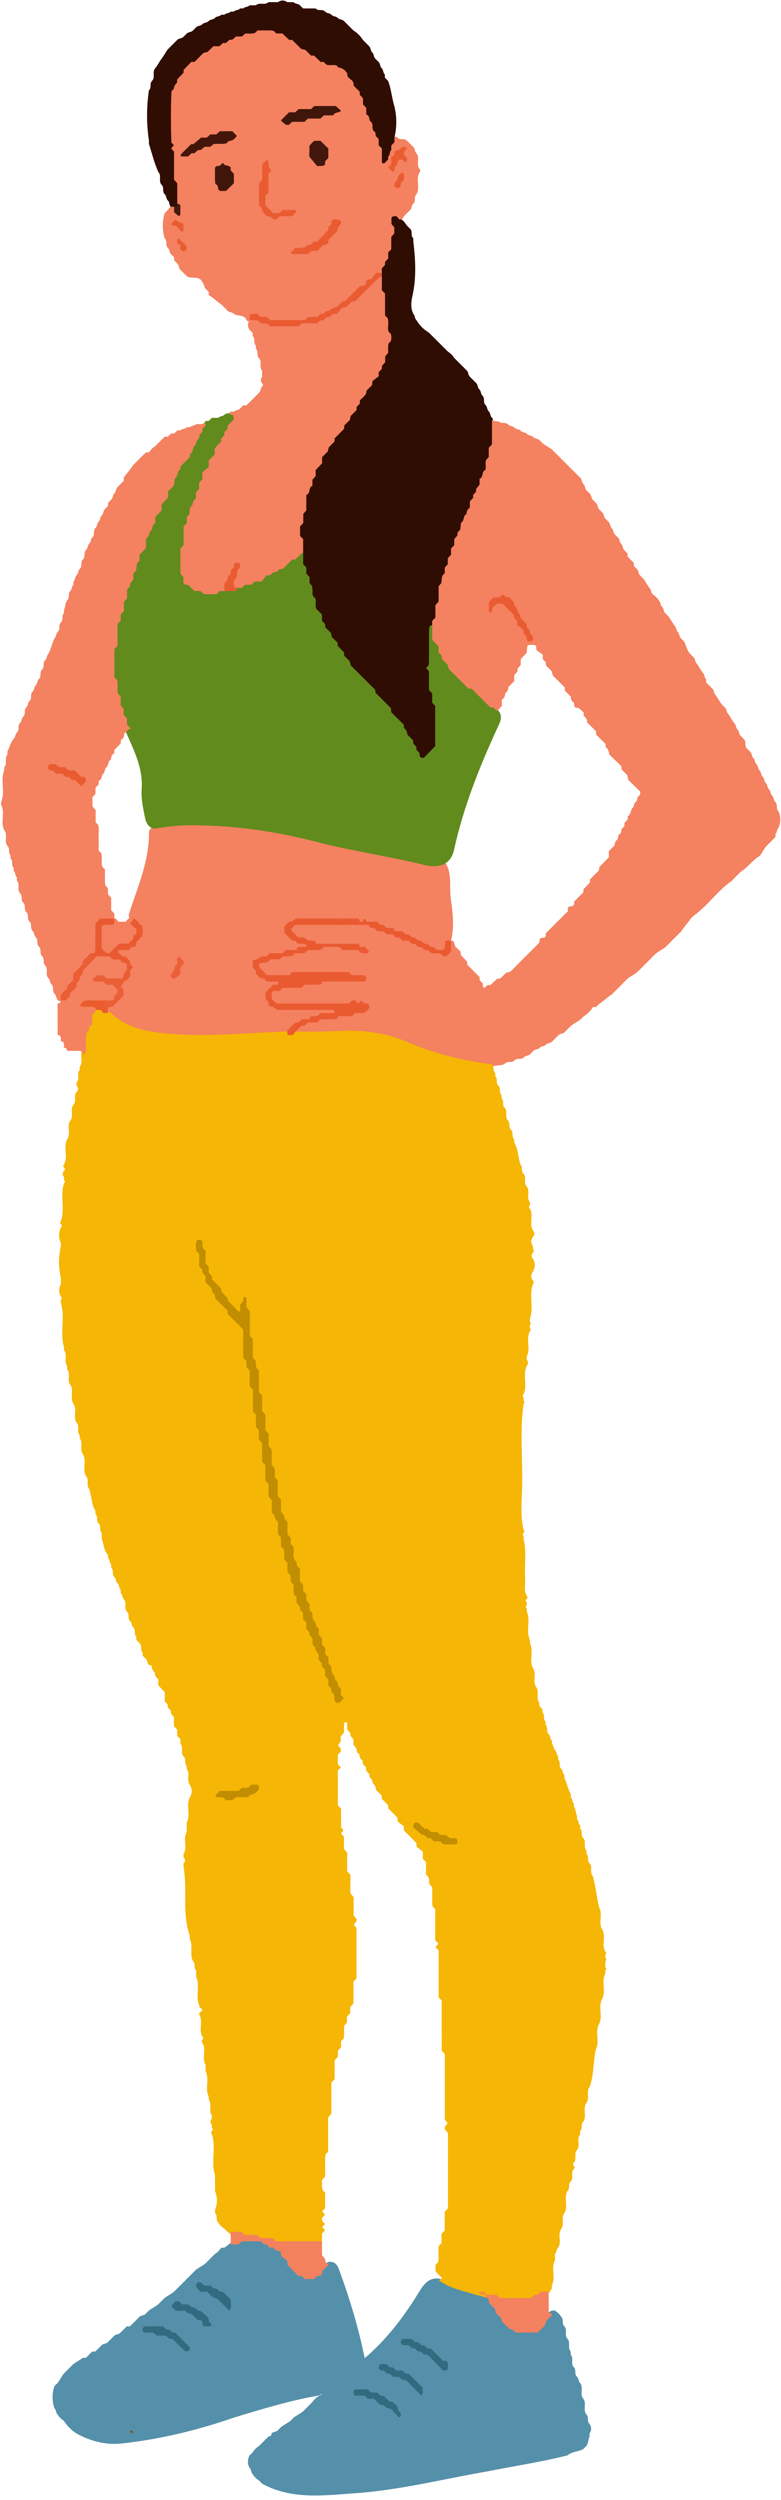 <?xml version="1.0" encoding="UTF-8"?>
<!DOCTYPE svg PUBLIC '-//W3C//DTD SVG 1.0//EN'
          'http://www.w3.org/TR/2001/REC-SVG-20010904/DTD/svg10.dtd'>
<svg height="1430.0" preserveAspectRatio="xMidYMid meet" version="1.0" viewBox="545.5 24.6 447.0 1430.0" width="447.0" xmlns="http://www.w3.org/2000/svg" xmlns:xlink="http://www.w3.org/1999/xlink" zoomAndPan="magnify"
><g
  ><g
    ><path d="M795.04,568.42c1.27,0.32,2.57,0.54,3.91,0.62c3.12-1.9,2.79-4.9,4.74-6.39c1.86-7.88,1.03-15.84-0.15-23.62 c-1.08-7.14,1.06-14.84-3.45-21.41c-3.89,0-7.79,0-11.67,0c-0.65-0.61-1.3-1.21-1.97-1.84c-1.18,0-2.37,0-3.46,0 c-0.72-0.65-1.38-1.23-2.06-1.85c-2.38,0-4.76,0-6.95,0c-0.8-0.68-1.47-1.24-2.03-1.72c-4.05,0-7.95,0-11.84-0.01 c-0.27,0-0.53-0.15-0.63-0.18c-0.8-0.64-1.47-1.18-1.99-1.61c-1.97-0.07-3.88,0.39-4.95-1.61c-2.57-0.65-5.28,0.37-7.72-0.51 c-0.53-0.53-0.95-0.95-1.43-1.43c-1.73,0-3.51,0-5.3,0c-0.67-0.62-1.32-1.22-1.99-1.85c-1.75,0-3.55,0-5.33,0 c-0.66-0.61-1.3-1.22-1.97-1.84c-1.78,0-3.57,0-5.26,0c-0.72-0.65-1.37-1.23-2.06-1.85c-2.38,0-4.76,0-6.96,0 c-0.8-0.68-1.46-1.24-2.01-1.71c-2.54-0.15-4.91,0.24-7.21-0.21c-0.48-0.48-0.9-0.9-1.49-1.49c-3.63-0.36-7.47,0.14-11.08-0.27 c-0.6-0.6-1.02-1.02-1.65-1.65c-1.86,0-3.94,0.08-6-0.02c-2.34-0.12-4.72,0.44-6.89-0.26c-0.55-0.55-0.97-0.97-1.52-1.52 c-12.13,0-24.39,0-36.65,0c-0.3,0-0.61-0.06-0.89,0.02c-0.26,0.07-0.48,0.27-0.72,0.42c-0.42,0.42-0.85,0.85-1.27,1.27 c-0.59,0.03-1.17,0.07-1.82,0.1c-0.61,0.58-1.22,1.22-1.9,1.78c-0.18,0.15-0.58,0.02-0.88,0.02c-0.93,0.81-1.79,1.81-1.78,3.02 c0.17,16.61-6.68,31.48-11.54,46.85c-0.07,0.91,0.04,1.77,0.38,2.62c0.99,1.29,2.32,2.2,3.45,3.33c0.49,0.57,0.91,1.18,1.32,1.81 c0.56,1.44,0.46,2.87-0.12,4.3c-0.67,1.25-1.45,2.42-2.35,3.51c-0.75,0.76-1.65,1.32-2.6,1.78c-2.3,1.08-5.26,0.96-6.69,3.54 c-0.34,2.16,1.02,3.34,2.25,4.58c5.17,3.84,3.62,7.92,0.46,12.07c-2.61,3.14-0.23,8.22-4.15,10.86c-1.74,2.46-6.28,3.54-3.86,8.01 c0,0.89,0,1.79,0,2.64c0.66,1.32,2.12,0.68,3.03,1.29c1.08,1.08,2.13,2.13,3.19,3.19c0.58,0.03,1.17,0.06,1.81,0.1 c0.61,0.57,1.25,1.18,1.92,1.8c0.56,0,1.16,0,1.73,0c0.66,0.62,1.3,1.22,1.95,1.83c1.79,0,3.57,0,5.27,0 c0.71,0.64,1.36,1.23,2.03,1.83c2.39,0,4.76,0,6.99,0c0.77,0.67,1.42,1.23,2.07,1.8c7.2,0,14.35,0,21.34,0 c0.73,0.61,1.34,1.12,1.94,1.63c0.53-0.53,0.96-0.95,1.45-1.45c2.24-0.56,4.61-0.13,6.96-0.22c2.09-0.08,4.18-0.02,6.27-0.02 c2.39,0,4.77,0,7.16,0c2.36,0,4.72,0,6.88,0c0.62-0.62,1.04-1.04,1.47-1.47c0.55-0.11,1.1-0.33,1.65-0.32 c2.05,0.05,4.12-0.27,6.14,0.23c2.37,2.19,2.52,2.19,5.06-0.15c0.61,0.52,1.22,1.05,1.88,1.62c0.59-0.55,1.22-1.12,1.87-1.72 c0.87,0,1.76,0,2.66,0c0.76-0.84,1.53-1.66,2.33-2.44l1.62,0.17l6.71-1.34l9.36-2.95h11.44c1.93-0.33,9.88-0.66,14.47-1.97 c4.59-1.31,22.96,0,22.96,0l17.06-1.64l8.84-9.1L795.04,568.42z" fill="#f48160"
    /></g
    ><g
    ><path d="M991.08,488.78c-1.69-1.44-0.22-3.93-1.8-5.4c-1.1-0.95-0.77-2.62-1.8-3.6c-1.1-0.95-0.77-2.62-1.8-3.6 c-1.1-0.95-0.77-2.62-1.8-3.6c-1.1-0.95-0.77-2.62-1.8-3.6c-1.1-0.95-0.77-2.62-1.8-3.6c-1.1-0.95-0.77-2.62-1.8-3.6 c-1.1-0.95-0.77-2.62-1.8-3.6c-1.1-0.95-0.77-2.62-1.8-3.6c-0.62-0.58-1.22-1.18-1.8-1.8c-1.69-1.44-0.22-3.93-1.8-5.4 c-0.62-0.58-1.22-1.18-1.8-1.8c-1.1-0.95-0.77-2.62-1.8-3.6c-1.1-0.95-0.77-2.62-1.8-3.6c-1.38-1.68-2.3-3.67-3.6-5.4 c-1.1-0.95-0.77-2.62-1.8-3.6c-0.62-0.58-1.22-1.18-1.8-1.8c-1.38-1.68-2.3-3.67-3.6-5.4c-1.1-0.95-0.77-2.62-1.8-3.6 c-0.62-0.58-1.22-1.18-1.8-1.8c-0.63-0.57-1.17-1.23-1.8-1.8c0-0.6,0-1.2,0-1.8c-1.14-0.93-0.76-2.62-1.8-3.6 c-1.38-1.68-2.3-3.67-3.6-5.4c-1.1-0.95-0.77-2.62-1.8-3.6c-0.62-0.58-1.22-1.18-1.8-1.8c-2.02-1.99-2.39-4.81-3.6-7.21 c-0.62-0.58-1.22-1.18-1.8-1.8c-1.1-0.95-0.77-2.62-1.8-3.6c-1.1-0.95-0.77-2.62-1.8-3.6c-1.38-1.68-2.3-3.67-3.6-5.4 c-0.62-0.58-1.22-1.18-1.8-1.8c-1.1-0.95-0.77-2.62-1.8-3.6c-1.1-0.95-0.77-2.62-1.8-3.6c-0.93-1.47-2.14-2.67-3.6-3.6 c-1.1-0.95-0.77-2.62-1.8-3.6c-1.38-1.68-2.3-3.67-3.6-5.4c-0.62-0.58-1.22-1.18-1.8-1.8c-1.1-0.95-0.77-2.62-1.8-3.6 c-0.63-0.57-1.17-1.23-1.8-1.8c0-0.6,0-1.2,0-1.8c-0.66-0.54-1.2-1.2-1.8-1.8c-0.63-0.57-1.17-1.23-1.8-1.8c0-0.6,0-1.2,0-1.8 c-0.66-0.54-1.2-1.2-1.8-1.8c-1.1-0.95-0.77-2.62-1.8-3.6c-1.1-0.95-0.77-2.62-1.8-3.6c-0.62-0.58-1.22-1.18-1.8-1.8 c-1.1-0.95-0.77-2.62-1.8-3.6c-1.1-0.95-0.77-2.62-1.8-3.6c-0.62-0.58-1.22-1.18-1.8-1.8c-1.1-0.95-0.77-2.62-1.8-3.6 c-0.62-0.58-1.22-1.18-1.8-1.8c-1.1-0.95-0.77-2.62-1.8-3.6c-0.62-0.58-1.22-1.18-1.8-1.8c-1.1-0.95-0.77-2.62-1.8-3.6 c-0.62-0.58-1.22-1.18-1.8-1.8c-1.1-0.95-0.77-2.62-1.8-3.6c-1.1-0.95-0.77-2.62-1.8-3.6c-0.62-0.58-1.22-1.18-1.8-1.8 c-0.62-0.58-1.22-1.18-1.8-1.8c-0.62-0.58-1.22-1.18-1.8-1.8c-0.62-0.58-1.22-1.18-1.8-1.8c-0.62-0.58-1.22-1.18-1.8-1.8 c-0.62-0.58-1.22-1.18-1.8-1.8c-0.62-0.58-1.22-1.18-1.8-1.8c-0.62-0.58-1.22-1.18-1.8-1.8c-0.62-0.58-1.22-1.18-1.8-1.8 c-1.73-1.31-3.72-2.23-5.41-3.6c-0.62-0.58-1.22-1.18-1.8-1.8c-0.99-1.03-2.65-0.7-3.6-1.8c-0.99-1.03-2.65-0.7-3.6-1.8 c-0.99-1.03-2.65-0.7-3.6-1.8c-0.99-1.03-2.65-0.7-3.6-1.8c-0.99-1.03-2.65-0.7-3.6-1.8c-1.47-1.59-3.97-0.09-5.41-1.8 c-0.6,0-1.2,0-1.8,0c-0.93-0.68-1.77-0.59-2.53,0.28c-2.81,17.15-7.77,33.61-15.18,49.38c-9.96,21.19-17.02,43.33-20.36,66.57 c-1.13,6.28,1.48,11.69,4.24,16.92c7.94,15.08,19.9,26,35.26,33.27c0.13-0.13,0.25-0.27,0.37-0.4c0-0.1,0-0.19,0-0.29 c0-0.3-0.12-0.7,0.02-0.88c0.56-0.69,1.2-1.3,1.83-1.97c0-1.19,0-2.38,0-3.59c1.41-0.84,1.84-2.19,1.96-3.69 c1.37-0.86,1.62-2.3,1.83-3.63c1.14-1.14,2.2-2.2,3.31-3.31c0-1.14,0-2.33,0-3.51c0.63-0.67,1.23-1.32,1.86-1.99 c0-0.57,0-1.17,0-1.72c0.63-0.68,1.23-1.33,1.86-2.01c0-1.18,0-2.37,0-3.49c1.12-1.12,2.19-2.19,3.33-3.33 c0.15-1.33,0.3-2.75,0.45-4.09c1.4-1.27,2.95-0.2,4.14-0.66c1.09,0.7,1.05,1.59,1.01,2.99c1.17,0.84,2.63,1.89,3.64,2.61 c0,1.39,0,1.99,0,2.52c0.63,0.69,1.23,1.34,1.78,1.94c0.05,0.67,0.1,1.25,0.15,1.83c1.06,1.06,2.12,2.12,3.22,3.22 c0.4,0.99,0.2,2.17,1.21,3.08c2.21,2,4.25,4.18,6.22,6.15c0.07,0.82,0.13,1.4,0.18,1.98c1.06,1.06,2.12,2.12,3.22,3.21 c0.35,1.01,0.06,2.33,1.24,3.05c0.59,0.35,0.85,0.85,0.79,1.47c-0.22,2.31,1.66,1.86,2.6,2.13c1.12,1,2.01,1.8,2.84,2.54 c0,0.73,0,1.32,0,1.89c1.24,0.96,2.11,2.08,1.94,3.73c1.7,1.7,3.4,3.4,5.1,5.1c0.05,0.58,0.09,1.16,0.15,1.95 c1.77,1.77,3.64,3.65,5.36,5.36c0.1,0.87-0.06,1.72,0.26,1.97c1.25,0.99,1.65,2.31,1.83,4.02c2.26,2.17,4.63,4.45,6.94,6.67 c0.04,0.7,0.07,1.29,0.1,1.88c1.06,1.06,2.12,2.12,3.19,3.18c0.21,0.81,0.42,1.63,0.75,2.89c2.06,2.02,4.41,4.32,6.77,6.63 c-0.04,0.56-0.07,1.14-0.1,1.59c-0.61,0.77-1.15,1.45-1.7,2.13c0.49,1.78-1.7,2.38-1.74,3.76c-0.04,1.41-1.27,1.98-1.58,2.97 c-0.44,1.41-0.68,2.8-2.01,3.63c-0.03,0.64-0.06,1.23-0.09,1.86c-0.58,0.63-1.19,1.27-1.81,1.94c0,0.57,0,1.17,0,1.72 c-0.63,0.68-1.23,1.33-1.79,1.95c-0.01,0.94,0.11,1.82-0.75,2.48c-0.44,0.33-0.93,0.86-1,1.36c-0.12,0.89-0.14,1.7-0.91,2.35 c-0.41,0.35-0.71,0.89-0.92,1.41c-0.21,0.51-0.25,1.1-0.37,1.65c-1.06,1.06-2.12,2.12-3.22,3.22c0,1.16,0,2.35,0,3.52 c-1.87,1.94-3.72,3.85-5.4,5.59c-0.13,0.86-0.21,1.42-0.3,1.99c-1.7,1.7-3.4,3.4-5.12,5.12c0,0.57,0,1.16,0,1.72 c-1.25,1.31-2.47,2.6-3.62,3.81c-0.07,0.71-0.12,1.28-0.18,1.86c-1.7,1.7-3.4,3.4-5.12,5.12c-0.13,1.4-0.01,3.04-2.24,2.84 c-0.26-0.02-0.57,0.09-0.8,0.23c-0.25,0.15-0.43,0.41-0.66,0.64c0,0.58,0,1.17,0,1.98c-4.15,4.12-8.4,8.34-12.63,12.55 c-0.03,0.61-0.06,1.2-0.09,1.79c-0.36,0.58-0.85,0.85-1.47,0.81c-1.49-0.1-2.13,0.62-2.06,2.08c0.01,0.27-0.12,0.55-0.19,0.82 c-5.31,5.31-10.65,10.58-15.89,15.95c-0.94,0.97-2.08,0.82-3.08,1.21c-1.09,1.09-2.15,2.15-3.22,3.22 c-0.58,0.05-1.16,0.09-1.86,0.15c-1.22,1.16-2.5,2.38-3.82,3.63c-0.57,0-1.16,0-1.64,0c-0.7,0.6-1.32,1.14-1.9,1.64 c-1.09-0.64-0.77-1.61-0.84-2.5c-0.59-0.63-1.19-1.28-1.81-1.94c0-0.58,0-1.18,0-1.76c-2.35-2.35-4.69-4.68-7.02-7.02 c-0.06-0.58-0.11-1.15-0.19-1.88c-1.14-1.2-2.37-2.48-3.61-3.78c0-0.57,0-1.17,0-1.74c-1.08-1.08-2.15-2.15-3.21-3.21 c-0.21-0.81-0.36-1.65-0.66-2.43c-0.25-0.67-0.83-0.86-1.52-0.64c0-0.05,0.01-0.12,0.01-0.18c-0.48,0.23-0.89,0.57-1.21,1.04 c-1.06,1.39-0.92,3.58-3.72,4.69c-10.25-1.14-19.16-7.95-29.34-11.22c-4.8-1.32-9.3-3.48-13.97-5.16 c-3.42-0.79-6.92-0.6-10.39-0.69c-7.82,0.01-15.64-0.01-23.46,0.04c-4.15,0.3-8.6,0-10.31,5.73c2.79,6.59,9.43,7.14,15.26,8.98 c2.98-0.55,5.95-0.63,8.92-0.52c-3.61,0.1-7.23,0.66-10.84,0.7c-2.82-0.02-5.41,1.22-8.17,1.5c-1.42,0.24-2.84,0.53-4.23,0.96 c-6.44,2.45-14.15,1.75-19.25,7.45c2.68,8.64,4.77,9.56,18.2,8.26c2.78-0.91,5.62-1.21,8.53-1.11c8.67,0.25,17.37-0.65,26.13,0.73 c0.21,0.06,0.29,0.14,0.37,0.14c1.2,0.03,0.4,0.16-0.8,0.04c-2.31-0.22-4.63-0.22-6.93-0.29c-1.28-0.03-2.58-0.04-3.87,0.05 c-1.87,0.09-3.73,0.3-5.54,0.78c-6.27,1-12.45,2.61-18.84,2.76c-3.88,0.58-7.69,1.31-10.19,5.03c-1.05,6.04,2.67,8.03,7.66,8.52 c5.98,0.59,11.99,0.2,18.01,0.22c8.5,0.13,16.98-0.82,26.81-0.89c-5.17,3.48-9.81,3.1-14.05,4.2c-4.29,1.24-8.86,1-13.1,2.5 c-5.23,1.68-11.5,2.1-11.81,9.75c0.9,0,1.79,0,2.66,0c0.65,0.59,1.27,1.17,1.87,1.72c0.69-0.62,1.35-1.19,1.92-1.7 c13.86,0,27.6,0,41.28,0c0.69,0.63,1.33,1.23,2.01,1.84c1.19,0,2.36,0,3.41,0c0.76,0.66,1.42,1.23,2.12,1.84c1.18,0,2.34,0,3.29,0 c0.84,0.7,1.51,1.24,2.23,1.84c1.17,0,2.33,0,3.17,0c0.93,0.73,1.6,1.26,2.12,1.66c1.15,0,2.05,0,2.94,0 c1.34,0.4,1.88,2.46,3.8,1.78c0.63,0.56,1.28,1.15,1.99,1.79c1.1,0,2.28,0,3.47,0c0.66,0.62,1.3,1.22,1.96,1.84 c1.18,0,2.37,0,3.53,0c0.66,0.62,1.31,1.22,1.97,1.84c1.19,0,2.37,0,3.45,0c0.74,0.65,1.39,1.23,2.07,1.84c2.38,0,4.75,0,7.04,0 c0.29,0.29,0.49,0.52,0.72,0.71c1.6,1.41,2.2,1.46,3.67,0.1c0.56-0.51,0.87-0.82,1.29-0.54c0.42,0.42,0.84,0.84,1.36,1.36 c1.08,0,2.25,0,3.63,0c0.49-0.43,1.14-1.01,1.84-1.63c0.59,0.55,1.18,1.17,1.85,1.69c0.18,0.15,0.58,0.02,0.88,0.02 c2.23-1.3,5.03-0.28,7.21-1.8c1.44-1.69,3.93-0.22,5.41-1.8c1.44-1.69,3.93-0.22,5.41-1.8c0.95-1.1,2.62-0.77,3.6-1.8 c0.58-0.62,1.18-1.22,1.8-1.8c0.95-1.1,2.62-0.77,3.6-1.8c0.95-1.1,2.62-0.77,3.6-1.8c0.95-1.1,2.62-0.77,3.6-1.8 c0.58-0.62,1.18-1.22,1.8-1.8c0.58-0.62,1.18-1.22,1.8-1.8c0.95-1.1,2.62-0.77,3.6-1.8c0.58-0.62,1.18-1.22,1.8-1.8 c0.58-0.62,1.18-1.22,1.8-1.8c1.68-1.38,3.67-2.3,5.41-3.6c0.58-0.62,1.18-1.22,1.8-1.8c2.23-1.38,4.04-3.17,5.41-5.4 c0.6,0,1.2,0,1.8,0c0.54-0.66,1.2-1.2,1.8-1.8c2.5-1.67,4.64-3.82,7.21-5.4c0.58-0.62,1.18-1.22,1.8-1.8 c0.58-0.62,1.18-1.22,1.8-1.8c0.58-0.62,1.18-1.22,1.8-1.8c0.58-0.62,1.18-1.22,1.8-1.8c0.58-0.62,1.18-1.22,1.8-1.8 c1.68-1.38,3.67-2.3,5.41-3.6c0.58-0.62,1.18-1.22,1.8-1.8c0.58-0.62,1.18-1.22,1.8-1.8c0.58-0.62,1.18-1.22,1.8-1.8 c0.58-0.62,1.18-1.22,1.8-1.8c0.58-0.62,1.18-1.22,1.8-1.8c0.58-0.62,1.18-1.22,1.8-1.8c1.68-1.38,3.67-2.3,5.41-3.6 c0.58-0.62,1.18-1.22,1.8-1.8c0.58-0.62,1.18-1.22,1.8-1.8c0.58-0.62,1.18-1.22,1.8-1.8c0.58-0.62,1.18-1.22,1.8-1.8 c0.58-0.62,1.18-1.22,1.8-1.8c1.58-2.57,3.74-4.7,5.41-7.21c0.58-0.62,1.18-1.22,1.8-1.8c8.02-5.72,13.54-14.17,21.62-19.82 c0.58-0.62,1.18-1.22,1.8-1.8c0.58-0.62,1.18-1.22,1.8-1.8c0.58-0.62,1.18-1.22,1.8-1.8c4.05-2.47,6.7-6.62,10.81-9.01 c1.3-1.73,2.23-3.72,3.6-5.4c0.58-0.62,1.18-1.22,1.8-1.8c0.58-0.62,1.18-1.22,1.8-1.8c0.6-0.6,1.14-1.26,1.8-1.8 c0-0.6,0-1.2,0-1.8c1.09-0.96,0.68-2.66,1.8-3.6C992.43,494.79,992.43,491.78,991.08,488.78z M743.16,566.2 c-0.57-0.16-1.13-0.29-1.7-0.4c1.62,0.15,3.25,0.3,4.88,0.41C745.34,566.25,744.25,566.31,743.16,566.2z" fill="#f48160"
    /></g
    ><g
    ><path d="M798.28,1328.27c0.29,0,0.71-0.12,0.86,0.02c0.62,0.61,1.16,1.3,1.58,1.78c1.5,0,2.68,0,4.02,0 c0.49,0.57,1.06,1.23,1.55,1.8c1.34,0,2.51,0,3.85,0c0.49,0.57,1.06,1.23,1.55,1.8c1.34,0,2.51,0,3.85,0 c0.49,0.57,1.06,1.23,1.55,1.8c1.05,0,1.93,0,2.81,0c0.93,1.14,2.63,0.76,3.6,1.8c4.12,2.25,6.12,6.33,8.63,9.97 c8.92,12.94,17.61,13.1,27.13,0.46c0.59-0.63,1.29-1.1,2.08-1.43c0.6,0,1.2,0,1.8,0c1.43,0.97,2.69,2.12,3.6,3.6 c1.58,1.47,0.11,3.97,1.8,5.4c1.91,2.08-0.21,5.16,1.8,7.21c1.91,2.07-0.22,5.16,1.8,7.21c0,0.6,0,1.2,0,1.8 c1.93,2.07-0.22,5.16,1.8,7.21c1.58,1.47,0.11,3.97,1.8,5.4c1.03,0.99,0.7,2.65,1.8,3.6c2.11,2.7-0.41,6.33,1.8,9.01 c2.11,2.7-0.41,6.33,1.8,9.01c1.58,1.47,0.11,3.97,1.8,5.4c1.21,1.8,1.24,3.6,0,5.4c0,0.6,0,1.2,0,1.8 c-0.85,1.72-0.59,3.81-1.8,5.4c-0.62,0.58-1.22,1.18-1.8,1.8c-2.84,1.62-6.44,1.32-9.01,3.6c-14.87,3.73-30.03,6.03-45.05,9.01 c-25.46,4.37-50.62,10.83-76.43,12.64c-17.93,1.26-36.31,3.83-53.3-5.44c-0.58-0.62-1.18-1.22-1.8-1.8 c-1.47-0.93-2.67-2.13-3.6-3.6c-1.03-0.99-0.7-2.65-1.8-3.6c-1.3-2.4-1.3-4.8,0-7.21c0.62-0.58,1.22-1.18,1.8-1.8 c0.93-1.47,2.14-2.67,3.6-3.6c0.62-0.58,1.22-1.18,1.8-1.8c0.62-0.58,1.22-1.18,1.8-1.8c0.6-0.6,1.26-1.14,1.8-1.8 c1.44-0.24,1.57-0.36,1.8-1.8c0.99-1.02,2.65-0.71,3.6-1.8c0.62-0.58,1.22-1.18,1.8-1.8c1.73-1.3,3.72-2.23,5.41-3.6 c0.62-0.58,1.22-1.18,1.8-1.8c1.73-1.3,3.72-2.23,5.41-3.6c0.62-0.58,1.22-1.18,1.8-1.8c0.62-0.58,1.22-1.18,1.8-1.8 c0.63-0.57,1.2-1.21,1.8-1.8c1.35-2.14,3.5-3.33,5.55-4.58c-0.86-0.02-1.33,0.74-2.09,0.97c-16.55,2.85-32.52,7.77-48.51,12.62 c-20.97,7.26-42.51,12.45-64.49,14.83c-8.53,0.92-17.64-1.35-25.6-5.82c-2.93-1.87-5.33-4.28-7.21-7.21 c-1.47-0.93-2.67-2.13-3.6-3.6c-1.03-0.99-0.7-2.65-1.8-3.6c-1.37-4.2-1.37-8.41,0-12.61c0.62-0.58,1.22-1.18,1.8-1.8 c1.38-1.68,2.3-3.67,3.6-5.4c0.62-0.58,1.22-1.18,1.8-1.8c0.62-0.58,1.22-1.18,1.8-1.8c0.62-0.58,1.22-1.18,1.8-1.8 c1.72-1.32,3.74-2.2,5.41-3.6c0.6,0,1.2,0,1.8,0c0.57-0.63,1.24-1.17,1.8-1.8c0.6-0.6,1.26-1.14,1.8-1.8c0.6,0,1.2,0,1.8,0 c0.57-0.63,1.24-1.17,1.8-1.8c0.62-0.58,1.22-1.18,1.8-1.8c0.99-1.03,2.65-0.7,3.6-1.8c0.62-0.58,1.22-1.18,1.8-1.8 c0.62-0.58,1.22-1.18,1.8-1.8c0.99-1.03,2.65-0.7,3.6-1.8c0.62-0.58,1.22-1.18,1.8-1.8c0.6-0.6,1.26-1.14,1.8-1.8 c0.6,0,1.2,0,1.8,0c0.57-0.63,1.24-1.17,1.8-1.8c0.62-0.58,1.22-1.18,1.8-1.8c0.62-0.58,1.22-1.18,1.8-1.8 c0.99-1.03,2.65-0.7,3.6-1.8c0.62-0.58,1.22-1.18,1.8-1.8c1.73-1.3,3.72-2.23,5.41-3.6c0.62-0.58,1.22-1.18,1.8-1.8 c0.62-0.58,1.22-1.18,1.8-1.8c1.73-1.3,3.72-2.23,5.41-3.6c0.62-0.58,1.22-1.18,1.8-1.8c0.62-0.58,1.22-1.18,1.8-1.8 c0.62-0.58,1.22-1.18,1.8-1.8c0.62-0.58,1.22-1.18,1.8-1.8c0.62-0.58,1.22-1.18,1.8-1.8c0.62-0.58,1.22-1.18,1.8-1.8 c0.62-0.58,1.22-1.18,1.8-1.8c1.73-1.3,3.72-2.23,5.41-3.6c0.62-0.58,1.22-1.18,1.8-1.8c0.62-0.58,1.22-1.18,1.8-1.8 c0.62-0.58,1.22-1.18,1.8-1.8c1.52-0.88,2.73-2.07,3.6-3.6c0.6,0,1.2,0,1.8,0c1.6-0.92,2.86-2.28,4.38-3.31 c6.2-3.05,12.47-2.58,18.77-0.37c6.08,1.47,10.49,5.13,13.93,10.29c2.99,4.49,6.39,8.68,11.98,8.57c5.15-0.76,6.65-5.75,10.7-7.08 c4.52-0.49,5.49,3.15,6.56,6.11c5.72,15.76,10.57,31.78,14.07,48.97c11.98-10.23,21.4-22.35,29.64-35.52 C787.26,1332.67,790.07,1326.35,798.28,1328.27z" fill="#5590aa"
    /></g
    ><g
    ><path d="M792.88,382.5c0,2.68,0,5.36,0,8.03c1.22,1.27,2.43,2.55,3.66,3.83c0,1.21,0,2.38,0,3.54 c1.18,1,2.23,2,1.77,3.53c1.22,1.22,2.28,2.28,3.36,3.36c0.36,1,0.22,2.13,1.19,3.06c3.66,3.49,7.18,7.12,10.75,10.68 c0.61,0,1.21,0,1.8,0c3.58,3.58,7.15,7.15,10.77,10.77c0.55,0,1.13,0,1.73,0c0.65,0.62,1.26,1.26,1.94,1.82 c0.18,0.15,0.58,0.02,0.87,0.02c2.71,3.15,1.11,6.28-0.25,9.23c-10.46,22.66-19.68,45.75-25.07,70.22 c-0.79,3.59-2.52,6.76-6.1,8.48c-3.51,1.27-7.13,1.24-10.66,0.37c-20.39-5-41.21-7.92-61.57-13.17 c-24.46-6.31-49.39-9.91-74.8-9.58c-6.35,0.08-12.52,1.1-18.75,1.9c-3.83-1.01-4.66-4.24-5.28-7.47 c-0.96-4.94-2.04-9.94-1.66-14.98c0.91-12.14-4.52-22.45-9.09-33.03c-15.24-33.73-7.31-66.22,5.05-98.6 c9.77-25.59,22.43-49.71,36.15-73.33c0.76-1.31,1.84-2.36,2.96-3.36c0.52-0.79,1.02-1.6,1.5-2.41c0.6,0,1.2,0,1.8,0 c0.55-0.65,1.28-1.12,1.8-1.8c1.2,0,2.4,0,3.6,0c0.96-1.09,2.66-0.68,3.6-1.8c1.18-1.02,2.59-0.86,3.99-0.79 c4.68,3.07,1.41,6.28-0.11,9.12c-7.21,13.42-14.07,26.93-19.28,41.34c-3.39,9.36-5.69,18.81-6.98,28.6 c-2.22,16.81,4.62,23.36,21.53,20.59c2.6-0.36,5.27-0.3,7.74-1.43c11.1-3.64,21.4-8.79,30.81-15.75c2.24-1.66,4.61-4.08,7.98-2.2 c2.83,5.34,4.51,11.17,5.83,16.94c4.91,21.51,17.16,38.57,31.5,54.63c9.77,10.94,19.65,21.87,26.78,34.87 c1.11,2.03,1.96,4.42,4.64,5.21c3.88-1.65,3.72-5.19,3.87-8.38c0.33-6.9,0.19-13.78-1.75-20.52c-3.39-11.79-1.71-23.83-1.51-35.78 C789.04,385.86,788.75,382.48,792.88,382.5z" fill="#618b1d"
    /></g
    ><g
    ><path d="M664.95,193.34c0-0.6,0-1.2,0-1.8c-0.63-0.57-1.17-1.24-1.8-1.8c-1.03-0.99-0.7-2.65-1.8-3.6 c-1.75-4.33-6.33-1.58-9.01-3.6c-0.58-0.62-1.18-1.22-1.8-1.8c-0.58-0.62-1.18-1.22-1.8-1.8c-1.03-0.99-0.7-2.65-1.8-3.6 c-0.6-0.6-1.14-1.26-1.8-1.8c0-0.6,0-1.2,0-1.8c-0.63-0.57-1.17-1.24-1.8-1.8c-1.03-0.99-0.7-2.65-1.8-3.6 c-1.58-1.47-0.11-3.97-1.8-5.4c-1.41-4.8-1.41-9.61,0-14.41c0.62-0.58,1.22-1.18,1.8-1.8c0.69-0.75,1.05-1.79,1.96-2.34 c0.61-0.15,1.23-0.13,1.83,0.03c1.66-1.21-0.57-2.19-0.23-3.33c-2.16-15.73-3.27-31.5-4.31-47.32c-1.36-20.67,9.6-33,26.24-42.02 c3.67-1.99,7.63-3.46,11.45-5.17c14.27-6.4,27.59-6.34,40.04,4.7c5.55,4.92,11.93,9.01,19.37,10.99c2.93,0.78,5.54,2.41,7.39,4.86 c11,14.6,17.02,31.3,20.54,49.02c-0.18,1.08-0.28,2.23-1.68,2.46c0.67,0.21,1.2,0.08,1.59-0.57c0.33-0.67,0.72-1.26,1.19-1.81 c0.59-0.52,0.01-1.46,0.79-1.39c0.58,0.52,1.07-0.98,1.51-0.38c0.07,0.25,1.45,3.33,1.51,3.62c0.06,0.29-0.03,0.77,0.11,0.84 c0.58,0.29,1.01-0.02,1.42-0.6c0.79-1.11,2.64-1.31,2.66-3.15c-2.06-0.95-3.48,2.29-5.58,0.86c-0.85-1.02-1.44-2.15-1.56-3.5 c-0.02-2.82,0.87-5.29,2.85-7.33c0.83-0.6,1.64-0.57,2.43,0.09c1.44,1.7,3.93,0.22,5.41,1.8c0.58,0.62,1.18,1.22,1.8,1.8 c0.58,0.62,1.18,1.22,1.8,1.8c1.03,0.99,0.7,2.65,1.8,3.6c2.11,2.7-0.41,6.33,1.8,9.01c0.35,0.4,0.46,0.8,0.35,1.2 c-0.12,0.4-0.23,0.6-0.35,0.6c-2.43,3.94,0.53,8.65-1.8,12.61c-1.69,1.44-0.22,3.93-1.8,5.4c-1.1,0.95-0.77,2.62-1.8,3.6 c-0.62,0.58-1.22,1.18-1.8,1.8c-0.62,0.58-1.22,1.18-1.8,1.8c-0.6,1.01-1.05,2.14-2.06,2.85c-3.08,5.28-2.01,11.49-3.88,17.05 c-1.61,4.79-3.06,9.62-6.42,13.58c-3.26,2.59-6.81,4.84-9.76,7.8c-17.82,17.9-38.71,24.78-63.49,17.92 c-0.74,0.38-1.5,0.67-2.29,0.92c-0.84,0.16-1.58-0.05-2.2-0.67c-1.24-3.52-4.99-2.04-7.21-3.6c-0.95-1.1-2.62-0.77-3.6-1.8 c-0.58-0.62-1.18-1.22-1.8-1.8c-0.58-0.62-1.18-1.22-1.8-1.8C669.65,197.08,667.51,194.92,664.95,193.34z" fill="#f48160"
    /></g
    ><g
    ><path d="M764.05,180.73c0-0.89,0-1.78,0-2.67c0.6-0.64,1.21-1.28,1.82-1.93c0-0.58,0-1.16,0-1.69 c0.63-0.69,1.22-1.33,1.83-1.98c0-1.19,0-2.36,0-3.49c0.47-0.47,0.89-0.88,1.3-1.3c0.15-0.23,0.43-0.47,0.43-0.7 c0.03-2.35,0.02-4.71,0.02-6.88c0.71-0.81,1.29-1.46,1.72-1.95c0-1.37,0-2.53,0-3.52c-0.68-0.79-1.24-1.44-1.61-1.89 c0-1.43,0-2.58,0-3.54c0.69-1.17,1.65-0.81,2.89-0.93c0.4,0.48,0.93,1.19,1.54,1.82c0.14,0.15,0.57,0.02,0.87,0.02 c1.84,0.56,2.51,2.3,3.6,3.6c0.58,0.62,1.18,1.22,1.8,1.8c1.59,1.47,0.09,3.97,1.8,5.4c0,0.6,0,1.2,0,1.8 c1.24,10.34,1.84,20.65-0.47,30.96c-0.77,3.45-1.21,7.05,0.47,10.47c1.03,0.99,0.7,2.65,1.8,3.6c1.8,3.01,4.2,5.41,7.21,7.21 c0.58,0.62,1.18,1.22,1.8,1.8c0.58,0.62,1.18,1.22,1.8,1.8c0.58,0.62,1.18,1.22,1.8,1.8c0.58,0.62,1.18,1.22,1.8,1.8 c0.58,0.62,1.18,1.22,1.8,1.8c0.58,0.62,1.18,1.22,1.8,1.8c1.47,0.93,2.67,2.13,3.6,3.6c0.58,0.62,1.18,1.22,1.8,1.8 c0.58,0.62,1.18,1.22,1.8,1.8c0.58,0.62,1.18,1.22,1.8,1.8c0.58,0.62,1.18,1.22,1.8,1.8c1.03,0.99,0.7,2.65,1.8,3.6 c0.58,0.62,1.18,1.22,1.8,1.8c0.58,0.62,1.18,1.22,1.8,1.8c1.03,0.99,0.7,2.65,1.8,3.6c1.03,0.99,0.7,2.65,1.8,3.6 c1.58,1.47,0.11,3.97,1.8,5.4c1.03,0.99,0.7,2.65,1.8,3.6c1.03,0.99,0.7,2.65,1.8,3.6c0.46,0.4,0.61,0.8,0.46,1.2 c-0.15,0.4-0.3,0.6-0.46,0.6c0,4.5,0,8.99,0,13.47c-0.61,0.66-1.22,1.3-1.84,1.97c0,1.79,0,3.57,0,5.32 c-0.47,0.47-0.89,0.89-1.31,1.31c-1.07,1.92,0.02,4.07-0.63,6.03c-2.34,0.84-0.84,4.13-3.3,5.02c0,1.12,0,2.28,0,3.07 c-0.54,1.72-2.59,2.27-1.9,4.19c-0.58,0.63-1.17,1.28-1.8,1.98c0,0.53,0,1.12,0,1.69c-0.62,0.67-1.22,1.32-1.85,2.01 c0,1.16,0,2.35,0,3.57c-1.32,0.87-1.96,2.1-1.93,3.68c-2.19,0.94-1.05,4-3.18,4.98c-0.12,1.16-0.24,2.32-0.39,3.8 c-0.36,0.42-0.92,1.08-1.53,1.81c-0.05,0.48-0.1,1.06-0.16,1.74c-0.53,0.59-1.12,1.24-1.76,1.96c0,1.11,0,2.3,0,3.46 c-0.63,0.68-1.23,1.33-1.85,2c0,1.17,0,2.37,0,3.5c-0.63,0.7-1.23,1.35-1.85,2.03c0,1.18,0,2.36,0,3.38 c-0.67,0.79-1.24,1.44-1.73,2.02c0,1.05,0,1.94,0,3.11c-0.42,0.5-1.21,1.07-1.45,1.83c-0.36,1.08-0.32,2.29-0.49,3.81 c-0.32,0.39-0.88,1.05-1.57,1.88c0,2.76,0,5.74,0,8.72c-0.62,0.7-1.19,1.35-1.85,2.1c0,2.27,0,4.65,0,7.04 c-0.62,0.67-1.23,1.31-1.85,1.98c0,0.87,0,1.77,0,2.67c-0.69-0.21-1.32-0.03-1.5,0.64c-0.22,0.83-0.28,1.72-0.29,2.58 c-0.02,6,0,12-0.03,17.99c0,0.55-0.22,1.1-0.33,1.65c-0.43,0.43-0.85,0.85-1.36,1.36c0.53,0.61,1.07,1.23,1.67,1.93 c0,3.48,0,7.07,0,10.66c0.63,0.67,1.23,1.31,1.85,1.97c0,1.78,0,3.58,0,5.32c0.63,0.68,1.23,1.33,1.73,1.88c0,7.91,0,15.7,0,22.91 c-2.37,2.46-4.43,4.61-6.49,6.76c-2.36-0.17-2.26-0.2-2.54-2.61c-0.08-0.67-1.1-1.27-1.73-1.94c0-0.57,0-1.17,0-1.73 c-0.62-0.67-1.23-1.32-1.79-1.93c-0.04-0.65-0.08-1.23-0.11-1.82c-1.06-1.06-2.12-2.12-3.26-3.26c-0.18-1.35-0.53-2.7-1.79-3.68 c-0.32-0.25-0.18-1.09-0.29-2c-2.31-2.31-4.82-4.82-7.12-7.12c-0.12-0.93-0.19-1.5-0.31-2.44c-2.75-2.75-5.7-5.7-8.76-8.75 c-0.03-0.41-0.07-0.99-0.1-1.58c-4.67-4.67-9.33-9.33-14-14c-0.21-0.81-0.42-1.62-0.63-2.44c-1.06-1.06-2.12-2.12-3.18-3.18 c-0.03-0.59-0.06-1.18-0.09-1.8c-1.2-1.26-2.42-2.54-3.59-3.77c-0.05-0.68-0.09-1.26-0.13-1.84c-1.06-1.06-2.12-2.12-3.18-3.18 c-0.21-0.81-0.42-1.62-0.63-2.44c-1.06-1.06-2.12-2.12-3.18-3.18c-0.03-0.59-0.06-1.18-0.09-1.81c-0.58-0.62-1.19-1.27-1.81-1.93 c0-1.17,0-2.37,0-3.56c-1.07-1.07-2.13-2.13-3.19-3.19c-0.92-1.94,0-4.07-0.63-6.04c-0.42-0.42-0.85-0.85-1.28-1.28 c-0.71-1.71,0.07-3.52-0.7-5.94c-0.06-0.07-0.6-0.73-1.3-1.58c0-0.95,0-2.12,0-3.3c-0.62-0.7-1.2-1.36-1.85-2.11 c0-1.07,0-2.25,0-3.44c-0.63-0.67-1.23-1.32-1.85-1.98c0-2.07,0-4.17,0-6.27c-7.65-11.74-1.61-23.42,0.93-34.72 c2.57-11.4,7.96-22.02,15.19-31.41c8.81-11.44,15.91-24.01,23.81-36.04c6.13-9.33,8.55-19.48,6-30.88 c-1.81-8.1-3.31-16.44-2.48-24.9C762.88,182.25,763.42,181.46,764.05,180.73z" fill="#300d03"
    /></g
    ><g
    ><path d="M764.05,182.53c0,2.69,0,5.39,0,8.07c0.61,0.65,1.22,1.3,1.83,1.95c0,4.19,0,8.37,0,12.53 c0.45,0.45,0.87,0.87,1.4,1.4c1.04,2.43-0.14,5.15,0.55,7.76c0.39,0.39,0.82,0.82,1.25,1.25c0.65,1.37,0.41,2.79,0.15,4.21 c-0.43,0.43-0.85,0.85-1.28,1.28c-0.55,1.73-0.19,3.51-0.31,5.47c-0.44,0.53-0.99,1.2-1.69,2.05c0,0.95,0,2.12,0,3.29 c-0.61,0.7-1.19,1.36-1.8,2.06c-0.03,0.51-0.07,1.09-0.11,1.74c-0.57,0.61-1.17,1.25-1.79,1.93c0,0.56,0,1.15,0,2.27 c-1.11,0.88-2.5,1.98-3.55,2.81c-0.12,1.14-0.19,1.71-0.25,2.29c-1.06,1.06-2.12,2.12-3.18,3.17c-0.08,0.57-0.16,1.13-0.24,1.7 c-0.91,1.56-2.38,2.6-3.58,3.93c0,0.57,0,1.16,0,1.74c-0.62,0.67-1.22,1.32-1.85,2c0,0.56,0,1.15,0,1.71 c-1.09,1.09-2.14,2.14-3.23,3.23c-0.65,0.88-0.07,2.24-1.21,3.07c-0.96,0.69-1.72,1.66-2.56,2.51c-0.06,0.57-0.11,1.15-0.2,2 c-1.72,1.73-3.6,3.6-5.36,5.37c-0.06,0.78-0.1,1.36-0.15,1.94c-1.06,1.06-2.12,2.12-3.18,3.17c-0.21,0.81-0.42,1.62-0.63,2.43 c-1.06,1.06-2.12,2.12-3.22,3.22c0,1.13,0,2.32,0,3.51c-1.24,1.3-2.46,2.58-3.7,3.88c0,1.19,0,2.38,0,3.45 c-0.65,0.74-1.23,1.4-1.85,2.09c0,1.18,0,2.35,0,3.49c-2.43,0.87-0.93,4.16-3.26,5.01c-0.08,0.27-0.23,0.53-0.23,0.8 c-0.02,2.69-0.01,5.39-0.01,8.24c-0.48,0.57-1.04,1.23-1.72,2.03c0,1.59,0,3.37,0,5.15c-0.62,0.69-1.2,1.34-1.85,2.06 c0,1.69,0,3.48,0,5.34c0.55,0.59,1.15,1.23,1.77,1.88c0,2.68,0,5.37,0,8.07c-0.3,0-0.71-0.13-0.87,0.02 c-1.29,1.19-2.52,2.43-3.7,3.57c-0.72,0.05-1.29,0.09-1.86,0.13c-1.67,1.67-3.34,3.34-5.04,5.04c-0.97,0.42-2.32,0.01-3,1.21 c-0.7,1.22-2.16,0.5-3.04,1.23c-0.65,0.54-1.04,1.43-2.07,1.42c-0.3,0-0.59,0-1.36,0c-0.89,1.1-1.99,2.47-2.89,3.59 c-1.64,0-2.82,0-4.02,0c-0.63,0.6-1.27,1.2-1.91,1.82c-1.16,0-2.34,0-3.52,0c-0.64,0.6-1.27,1.2-1.91,1.8c-0.89,0-1.77,0-2.66,0 c-5.44-1.07-2.46-4.66-2.23-7.43c-1.86,2.97-2.13,6.8-4.98,9.24c-0.9,0-1.79,0-2.67,0c-0.65,0.61-1.3,1.22-1.89,1.77 c-2.45,0-4.83,0-7.14,0c-0.7-0.64-1.35-1.23-2.03-1.84c-1.18,0-2.36,0-3.47,0c-1.12-1.12-2.18-2.18-3.25-3.25 c-0.93-0.52-2.36,0.05-3.01-1.36c0-1.09,0-2.28,0-3.4c-0.63-0.69-1.23-1.34-1.74-1.9c0-4.88,0-9.65,0-14.31 c0.65-0.72,1.23-1.37,1.83-2.04c0-3.59,0-7.16,0-10.58c0.67-0.77,1.23-1.42,1.84-2.12c0-1.18,0-2.34,0-3.4 c0.53-0.53,0.95-0.95,1.37-1.37c0.11-0.55,0.36-1.12,0.3-1.65c-0.17-1.59,0.24-2.89,1.58-3.83c0.21-1.45,0.5-2.85,1.97-3.68 c0-1.19,0-2.36,0-3.54c0.61-0.68,1.2-1.33,1.84-2.05c0-1.09,0-2.27,0-3.46c0.62-0.66,1.22-1.3,1.84-1.96c0-1.17,0-2.36,0-4.05 c1.11-0.89,2.49-2,3.69-2.95c0-1.6,0-2.77,0-3.85c1.14-1.14,2.2-2.2,3.38-3.38c0-1.02,0-2.18,0-3.09c0.98-1.84,2.48-2.85,3.65-4.16 c0.03-0.58,0.06-1.17,0.09-1.81c0.58-0.61,1.18-1.26,1.8-1.91c0-0.57,0-1.17,0-1.74c0.62-0.66,1.22-1.3,1.8-1.91 c0.03-0.64,0.06-1.22,0.09-1.81c1.17-1.31,2.67-2.32,3.52-3.91c-0.09-0.56-0.1-1.15-0.29-1.67c-0.25-0.66-0.83-0.85-1.51-0.64 c-0.59-0.4-0.78-0.8-0.59-1.2c0.2-0.4,0.39-0.6,0.59-0.6c0.6,0,1.2,0,1.8,0c0.96-1.09,2.66-0.68,3.6-1.8c0.6-0.6,1.26-1.14,1.8-1.8 c0.6,0,1.2,0,1.8,0c0.57-0.63,1.24-1.17,1.8-1.8c0.62-0.58,1.22-1.18,1.8-1.8c0.62-0.58,1.22-1.18,1.8-1.8 c0.62-0.58,1.22-1.18,1.8-1.8c1.1-0.95,0.77-2.62,1.8-3.6c0.44-0.4,0.59-0.8,0.44-1.2c-0.15-0.4-0.29-0.6-0.44-0.6 c-1-1.2-1.05-2.4,0-3.6c0-1.2,0-2.4,0-3.6c-1.93-2.07,0.22-5.16-1.8-7.21c-1.59-1.47-0.09-3.97-1.8-5.4c0-0.6,0-1.2,0-1.8 c-1.64-1.46-0.07-3.98-1.8-5.4c0-0.6,0-1.2,0-1.8c-0.63-0.57-1.17-1.24-1.8-1.8c-1.21-1.8-1.25-3.6,0-5.4 c1.47-1.31,3.08-1.55,4.96-0.94c22.62,7.39,41.25-0.14,58.2-15.08C755.36,188.37,758.09,183.12,764.05,182.53z" fill="#f48160"
    /></g
    ><g
    ><path d="M771.26,103.27c0,0.88,0,1.77,0,2.65c-0.6,0.63-1.2,1.27-1.8,1.9c0,0.88,0,1.77,0,2.65 c-1.29,0.86-0.41,2.8-1.8,3.6c0,0.6,0,1.2,0,1.8c-0.62,0.58-1.26,1.15-1.8,1.8c-0.6,0.48-1.2,0.48-1.8,0c0-2.7,0-5.39,0-8.07 c-0.61-0.66-1.22-1.3-1.84-1.97c0-1.19,0-2.37,0-3.5c-0.76-0.93-2-1.49-1.77-2.94c0.04-0.26-0.03-0.61-0.19-0.81 c-0.37-0.46-0.83-0.86-1.26-1.28c-0.12-0.55-0.37-1.12-0.32-1.65c0.17-1.6-0.23-2.91-1.58-3.85c-0.33-1.39-0.25-2.99-1.98-3.52 c0-1.37,0-2.54,0-3.73c-0.62-0.68-1.21-1.34-1.85-2.04c0-1.12,0-2.31,0-3.47c-0.62-0.68-1.23-1.32-1.85-2c0-0.57,0-1.16,0-1.73 c-1.08-1.08-2.14-2.14-3.2-3.2c-0.13-0.25-0.38-0.51-0.36-0.74c0.24-2.62-2.34-3.23-3.45-4.88c-0.06-0.57-0.12-1.14-0.17-1.72 c-1.13-1.77-2.58-3.02-4.79-3.3c-0.47-0.06-0.85-0.79-1.28-1.22c-1.74-0.58-3.54,0.07-5.29-0.31c-1.36-0.31-1.82-2.54-3.69-1.57 c-1.39-1.32-2.67-2.54-3.98-3.79c-0.57,0-1.16,0-1.72,0c-1.09-1.09-2.15-2.15-3.21-3.21c-0.81-0.21-1.62-0.42-2.43-0.63 c-1.69-1.69-3.39-3.39-5.11-5.11c-0.56,0-1.15,0-1.72,0c-1.31-1.25-2.59-2.47-3.9-3.7c-1.21,0-2.39,0-3.49,0 c-0.49-0.49-0.92-0.92-1.34-1.34c-0.55-0.13-1.09-0.36-1.64-0.37c-2.67-0.03-5.33-0.05-7.78,0c-0.63,0.63-1.05,1.05-1.48,1.48 c-1.73,0.56-3.51,0.19-5.48,0.31c-0.53,0.44-1.2,0.99-2.05,1.68c-0.95,0-2.11,0-3.29,0c-0.7,0.62-1.36,1.19-2.06,1.8 c-0.51,0.03-1.1,0.07-1.75,0.11c-0.61,0.57-1.26,1.17-1.93,1.79c-0.56,0-1.16,0-1.73,0c-0.66,0.62-1.31,1.22-1.98,1.85 c-1.19,0-2.37,0-3.52,0c-1.1,1.1-2.16,2.16-3.22,3.22c-0.81,0.21-1.62,0.42-2.43,0.63c-1.69,1.69-3.39,3.39-5.1,5.1 c-0.58,0-1.18,0-1.84,0c-1.42,1.48-2.87,2.99-4.4,4.58c-0.02,0.44-0.05,1.02-0.08,1.66c-1.2,1.26-2.42,2.54-3.59,3.77 c-0.04,0.67-0.08,1.25-0.12,1.83c-1.33,1.45-1.51,1.8-1.9,3.7c-0.42,0.42-0.85,0.85-1.27,1.27c-0.41,7.77-0.43,20.38-0.05,29.41 c0.42,0.42,0.85,0.85,1.41,1.41c-0.48,0.59-0.98,1.2-1.55,1.89c0.5,0.57,1.04,1.19,1.65,1.88c0,5.29,0,10.68,0,16.07 c0.61,0.66,1.22,1.3,1.83,1.95c0,3.88,0,7.77,0,11.67c0.7,1.9-0.18,2.22-1.8,1.8c-0.6,0-1.2,0-1.8,0c-1.24-0.88-0.61-2.7-1.8-3.6 c-1.03-0.99-0.7-2.65-1.8-3.6c-1.58-1.47-0.11-3.97-1.8-5.4c-1.91-2.08,0.21-5.16-1.8-7.21c-2.35-5.22-3.7-10.78-5.41-16.21 c0-0.6,0-1.2,0-1.8c-1.43-9.61-1.42-19.22,0-28.82c1.69-1.44,0.22-3.93,1.8-5.4c2.01-2.05-0.1-5.13,1.8-7.21 c1.38-1.68,2.3-3.67,3.6-5.4c1.38-1.68,2.3-3.67,3.6-5.4c0.62-0.58,1.22-1.18,1.8-1.8c0.62-0.58,1.22-1.18,1.8-1.8 c0.62-0.58,1.22-1.18,1.8-1.8c0.99-1.03,2.65-0.7,3.6-1.8c0.62-0.58,1.22-1.18,1.8-1.8c0.99-1.03,2.65-0.7,3.6-1.8 c0.62-0.58,1.22-1.18,1.8-1.8c0.99-1.03,2.65-0.7,3.6-1.8c0.99-1.03,2.65-0.7,3.6-1.8c0.99-1.03,2.65-0.7,3.6-1.8 c0.98-1.05,2.67-0.67,3.6-1.8c0.6,0,1.2,0,1.8,0c0.95-1.1,2.68-0.64,3.6-1.8c0.6,0,1.2,0,1.8,0c0.95-1.1,2.68-0.64,3.6-1.8 c0.6,0,1.2,0,1.8,0c0.95-1.1,2.68-0.64,3.6-1.8c1.2,0,2.4,0,3.6,0c2.07-1.94,5.16,0.23,7.21-1.8c1.8,0,3.6,0,5.41,0 c1.8-1.23,3.6-1.23,5.41,0c1.2,0,2.4,0,3.6,0c0.93,1.14,2.63,0.76,3.6,1.8c0.57,0.63,1.23,1.17,1.8,1.8c2.4,0,4.8,0,7.21,0 c1.43,1.71,3.93,0.21,5.41,1.8c0.95,1.1,2.62,0.77,3.6,1.8c0.95,1.1,2.62,0.77,3.6,1.8c0.95,1.1,2.62,0.77,3.6,1.8 c0.58,0.62,1.18,1.22,1.8,1.8c0.58,0.62,1.18,1.22,1.8,1.8c0.58,0.62,1.18,1.22,1.8,1.8c2.23,1.37,4.03,3.17,5.41,5.4 c0.58,0.62,1.18,1.22,1.8,1.8c0.58,0.62,1.18,1.22,1.8,1.8c1.03,0.99,0.7,2.65,1.8,3.6c1.03,0.99,0.7,2.65,1.8,3.6 c0.58,0.62,1.18,1.22,1.8,1.8c1.03,0.99,0.7,2.65,1.8,3.6c1.05,0.98,0.67,2.67,1.8,3.6c0,0.6,0,1.2,0,1.8 c0.63,0.57,1.17,1.24,1.8,1.8c1.87,4.64,2.14,9.67,3.6,14.41C772.67,91.26,772.68,97.26,771.26,103.27z" fill="#300d03"
    /></g
    ><g
    ><path d="M891.98,1146.32c0.15,0,0.3-0.2,0.45-0.6c0.15-0.4,0-0.8-0.45-1.2c0-0.6,0-1.2,0-1.8 c0.14,0,0.27-0.2,0.41-0.6c0.13-0.4,0-0.8-0.41-1.2c-2.43-3.94,0.53-8.65-1.8-12.61c-2.43-3.94,0.53-8.65-1.8-12.61 c-1.46-5.95-1.84-12.12-3.6-18.01c-2.01-2.05,0.1-5.13-1.8-7.21c-1.71-1.43-0.18-3.94-1.8-5.4c0-0.6,0-1.2,0-1.8 c-2.02-2.05,0.11-5.13-1.8-7.21c-1.71-1.43-0.18-3.94-1.8-5.4c0-0.6,0-1.2,0-1.8c-1.16-0.92-0.7-2.65-1.8-3.6c0-0.6,0-1.2,0-1.8 c-0.88-1.71-0.55-3.82-1.8-5.4c0-0.6,0-1.2,0-1.8c-1.16-0.92-0.7-2.65-1.8-3.6c0-0.6,0-1.2,0-1.8c-1.65-2.82-2.09-6.13-3.6-9.01 c0-0.6,0-1.2,0-1.8c-1.14-0.93-0.76-2.62-1.8-3.6c-1.71-1.43-0.18-3.94-1.8-5.4c0-0.6,0-1.2,0-1.8c-1.14-0.93-0.76-2.62-1.8-3.6 c-1.12-0.94-0.71-2.65-1.8-3.6c0-0.6,0-1.2,0-1.8c-1.14-0.93-0.76-2.62-1.8-3.6c-1.71-1.43-0.18-3.94-1.8-5.4c0-0.6,0-1.2,0-1.8 c-1.73-1.42-0.17-3.95-1.8-5.4c0-0.6,0-1.2,0-1.8c-0.68-0.52-1.15-1.25-1.8-1.8c0-0.6,0-1.2,0-1.8c-2.21-2.68,0.31-6.31-1.8-9.01 c-2.34-3.31,0.44-7.48-1.8-10.81c-2.49-4.57,0.6-9.83-1.8-14.41c0-0.6,0-1.2,0-1.8c-2.47-5.2,0.55-11-1.8-16.21c0-0.6,0-1.2,0-1.8 c-0.16,0-0.32-0.2-0.48-0.6c-0.16-0.4,0-0.8,0.48-1.2c0-0.6,0-1.2,0-1.8c-0.16,0-0.31-0.2-0.46-0.6c-0.15-0.4,0-0.8,0.46-1.2 c0.12,0,0.23-0.2,0.35-0.6c0.12-0.4,0-0.8-0.35-1.2c-1.79-3.04-0.68-6.36-0.91-9.54c-0.55-7.62,1-15.32-0.9-22.88 c0-0.6,0-1.2,0-1.8c-0.16,0-0.31-0.2-0.46-0.6c-0.15-0.4,0-0.8,0.46-1.2c0.12,0,0.23-0.2,0.35-0.6s0-0.8-0.35-1.2 c-2.04-8.22-0.97-16.59-0.81-24.85c0.31-15.74-1.37-31.51,0.81-47.21c0.14,0,0.27-0.2,0.41-0.6c0.13-0.4,0-0.8-0.41-1.2 c0-0.6,0-1.2,0-1.8c-0.16,0-0.31-0.2-0.46-0.6c-0.15-0.4,0-0.8,0.46-1.2c2.35-5.21-0.67-11.02,1.8-16.21c1-1.2,1.05-2.4,0-3.6 c0-0.6,0-1.2,0-1.8c2.4-4.58-0.69-9.84,1.8-14.41c0.14,0,0.27-0.2,0.41-0.6c0.13-0.4,0-0.8-0.41-1.2c0-0.6,0-1.2,0-1.8 c0.15,0,0.3-0.2,0.45-0.6c0.15-0.4,0-0.8-0.45-1.2c0-0.6,0-1.2,0-1.8c2.42-6.44-0.72-13.39,1.8-19.82c0.12,0,0.23-0.2,0.35-0.6 c0.12-0.4,0-0.8-0.35-1.2c-1.34-1.8-1.34-3.6,0-5.4c1.3-2.4,1.3-4.8,0-7.21c-1.11-1.2-1.11-2.4,0-3.6c0.14,0,0.27-0.2,0.41-0.6 c0.13-0.4,0-0.8-0.41-1.2c0-0.6,0-1.2,0-1.8c-1.37-1.8-1.33-3.6,0-5.4c1.01-1.2,1.01-2.4,0-3.6c-2.43-3.94,0.53-8.65-1.8-12.61 c-0.16,0-0.31-0.2-0.46-0.6c-0.15-0.4,0-0.8,0.46-1.2c0-0.6,0-1.2,0-1.8c-2.21-2.68,0.31-6.31-1.8-9.01 c-2.01-2.05,0.1-5.13-1.8-7.21c-1.69-1.44-0.22-3.93-1.8-5.4c-1.44-4.13-1.19-8.75-3.6-12.61c0-0.6,0-1.2,0-1.8 c-1.71-1.43-0.21-3.93-1.8-5.4c-1.69-1.44-0.22-3.93-1.8-5.4c-2.01-2.05,0.1-5.13-1.8-7.21c-1.71-1.43-0.18-3.94-1.8-5.4 c0-0.6,0-1.2,0-1.8c-1.71-1.43-0.21-3.93-1.8-5.4c-1.71-1.43-0.18-3.94-1.8-5.4c0-0.6,0-1.2,0-1.8c-1.49-1.36-0.45-3.86-2.28-5.06 c-16.63-2.13-32.74-6.13-48.18-12.79c-12.01-5.18-24.57-6.83-37.64-6.32c-8.93,0.35-17.91,0.67-26.87,0.29 c-1.45-0.07-2.9-0.04-4.34,0.08c-22,0.66-44,3.09-66.01,1.39c-12.5-0.97-25.02-2.77-34.77-12.08c-0.76-0.61-1.57-1.15-2.45-1.57 c-2.29-1.07-4.6-1.71-7.02-0.37c-5.7,7.4-7.04,16.08-7.38,25.05c-0.34,2.59,0.9,5.37-0.9,7.79c0,0.6,0,1.2,0,1.8 c-1.94,2.07,0.23,5.16-1.8,7.21c0,0.6,0,1.2,0,1.8c1.15,1.2,1.09,2.4,0,3.6c-1.91,2.08,0.21,5.16-1.8,7.21 c-2.11,2.7,0.41,6.33-1.8,9.01c-2.24,3.33,0.54,7.5-1.8,10.81c-2.39,4.58,0.69,9.84-1.8,14.41c-0.12,0-0.23,0.2-0.35,0.6 c-0.12,0.4,0,0.8,0.35,1.2c0.15,0,0.29,0.2,0.44,0.6c0.15,0.4,0,0.8-0.44,1.2c-1,1.2-1.05,2.4,0,3.6c0,0.6,0,1.2,0,1.8 c0.16,0,0.31,0.2,0.46,0.6c0.15,0.4,0,0.8-0.46,1.2c-2.43,7.05,0.75,14.57-1.8,21.62c-0.12,0-0.23,0.2-0.35,0.6 c-0.12,0.4,0,0.8,0.35,1.2c0.15,0,0.29,0.2,0.44,0.6c0.15,0.4,0,0.8-0.44,1.2c-1.34,3-1.36,6,0,9.01c0,0.6,0,1.2,0,1.8 c-1.42,6.01-1.42,12.01,0,18.01c0,1.2,0,2.4,0,3.6c-1.32,2.4-1.29,4.8,0,7.21c0.16,0,0.31,0.2,0.46,0.6c0.15,0.4,0,0.8-0.46,1.2 c0,0.6,0,1.2,0,1.8c2.58,8.27-0.68,16.95,1.8,25.22c0,0.6,0,1.2,0,1.8c2.22,2.68-0.32,6.31,1.8,9.01c0,0.6,0,1.2,0,1.8 c2.21,2.68-0.31,6.31,1.8,9.01c2.34,3.31-0.44,7.48,1.8,10.81c2.34,3.31-0.44,7.48,1.8,10.81c2.02,2.05-0.13,5.14,1.8,7.21 c0,0.6,0,1.2,0,1.8c2.21,2.68-0.31,6.31,1.8,9.01c2.43,3.94-0.53,8.65,1.8,12.61c2.01,2.05-0.1,5.13,1.8,7.21 c1.44,4.13,1.19,8.75,3.6,12.61c0,0.6,0,1.2,0,1.8c1.71,1.43,0.21,3.93,1.8,5.4c1.71,1.43,0.18,3.94,1.8,5.4c0,1.2,0,2.4,0,3.6 c1.34,2.95,1.1,6.52,3.6,9.01c0,0.6,0,1.2,0,1.8c1.16,0.92,0.7,2.65,1.8,3.6c0,0.6,0,1.2,0,1.8c1.71,1.43,0.21,3.93,1.8,5.4 c1.1,0.95,0.77,2.62,1.8,3.6c1.12,0.94,0.71,2.65,1.8,3.6c0,0.6,0,1.2,0,1.8c1.14,0.93,0.76,2.62,1.8,3.6 c2.01,2.05-0.1,5.13,1.8,7.21c1.69,1.44,0.22,3.93,1.8,5.4c1.1,0.95,0.77,2.62,1.8,3.6c1.71,1.43,0.18,3.94,1.8,5.4 c0,0.6,0,1.2,0,1.8c0.66,0.54,1.2,1.2,1.8,1.8c1.71,1.43,0.18,3.94,1.8,5.4c0,0.6,0,1.2,0,1.8c0.66,0.54,1.2,1.2,1.8,1.8 c1.1,0.95,0.78,2.61,1.8,3.6c0.69-0.21,1.35-0.03,1.5,0.64c0.32,1.42,0.59,2.83,1.94,3.7c-0.02,1.57,0.61,2.81,1.94,3.67 c0,1.22,0,2.41,0,3.58c1.25,1.31,2.47,2.59,3.7,3.89c0,1.81,0,3.59,0,5.29c0.83,0.92,1.87,1.54,1.77,2.98 c-0.09,1.27,1.78,1.62,1.72,2.84c-0.07,1.42,0.84,2.11,1.75,3.02c0,1.68,0,3.45,0,5.23c0.62,0.7,1.19,1.35,1.85,2.1 c0,1.07,0,2.25,0,3.44c0.63,0.67,1.23,1.32,1.85,1.98c0,0.87,0,1.77,0,2.67c2.02,2.05-0.11,5.13,1.8,7.21 c1.71,1.43,0.18,3.94,1.8,5.4c0,0.6,0,1.2,0,1.8c2.21,2.68-0.31,6.31,1.8,9.01c1.43,2.4,1.43,4.8,0,7.21 c-2.39,4.58,0.69,9.84-1.8,14.41c0,1.8,0,3.6,0,5.4c-2.34,3.95,0.64,8.67-1.8,12.61c0,0.6,0,1.2,0,1.8c1.13,1.2,1.13,2.4,0,3.6 c0,0.6,0,1.2,0,1.8c2.33,13.11-1,26.73,3.6,39.63c0,0.6,0,1.2,0,1.8c2.02,4-0.27,8.62,1.8,12.61c1.71,1.43,0.18,3.94,1.8,5.4 c0,1.2,0,2.4,0,3.6c2.47,5.2-0.55,11,1.8,16.21c0,0.29-0.12,0.69,0.02,0.84c0.57,0.63,1.23,1.19,1.94,1.86 c-0.71,0.66-1.37,1.22-1.94,1.86c-0.14,0.16-0.02,0.56-0.02,0.84c2.43,3.94-0.53,8.65,1.8,12.61c0.15,0,0.29,0.2,0.44,0.6 c0.15,0.4,0,0.8-0.44,1.2c-0.12,0-0.23,0.2-0.35,0.6c-0.12,0.4,0,0.8,0.35,1.2c2.44,3.94-0.54,8.66,1.8,12.61c0,1.2,0,2.4,0,3.6 c2.49,4.57-0.6,9.83,1.8,14.41c0,0.6,0,1.2,0,1.8c2.22,2.68-0.32,6.31,1.8,9.01c0,0.6,0,1.2,0,1.8c-1.03,1.2-1.03,2.4,0,3.6 c0,0.6,0,1.2,0,1.8c0.16,0,0.31,0.2,0.46,0.6c0.15,0.4,0,0.8-0.46,1.2c-0.12,0-0.23,0.2-0.35,0.6c-0.12,0.4,0,0.8,0.35,1.2 c2.63,7.65-0.73,15.76,1.8,23.42c0,3,0,6,0,9.01c1.47,3.6,1.47,7.21,0,10.81c0,0.6,0,1.2,0,1.8c1.71,1.43,0.21,3.93,1.8,5.4 c0.93,1.47,2.14,2.67,3.6,3.6c0.62,0.58,1.22,1.18,1.8,1.8c0.76,0.64,1.57,1.22,2.42,1.72c8.56,2.58,17.53,3.27,26.1,5.72 c8.36,0.6,16.75,1.82,24.97-0.96c0.17-0.36,0.36-0.71,0.56-1.08c0-1.5,0-3,0-4.46c0.59-0.65,1.17-1.28,1.7-1.87 c-0.56-0.67-1.08-1.28-1.59-1.89c0.53-0.53,0.95-0.95,1.38-1.38c0.14-1.02-0.95-1.23-1.26-1.92c-0.22-0.5-0.17-1.13-0.25-1.81 c0.53-0.6,1.11-1.26,1.73-1.96c-0.54-0.59-1.11-1.22-1.67-1.83c0.59-0.63,1.19-1.28,1.7-1.83c0-3.11,0-6.1,0-9.02 c-0.48-0.48-0.91-0.91-1.33-1.33c-0.14-0.54-0.37-1.08-0.39-1.63c-0.06-1.47-0.02-2.94-0.02-4.19c0.65-0.65,1.07-1.07,1.57-1.57 c0.55-2.26,0.08-4.64,0.23-7c0.13-2.05-0.31-4.14,0.31-6.15c0.44-0.44,0.87-0.87,1.39-1.39c0-6.47,0-13.05,0-19.63 c0.62-0.7,1.19-1.36,1.85-2.11c0-5.86,0-11.85,0-17.84c0.63-0.67,1.23-1.32,1.85-1.98c0-3.57,0-7.17,0-10.74 c0.62-0.66,1.22-1.31,1.85-1.99c0-1.19,0-2.37,0-3.43c0.66-0.75,1.24-1.41,1.86-2.12c0-1.18,0-2.35,0-3.41 c0.53-0.53,0.95-0.95,1.38-1.38c0.72-2.32,0.02-4.72,0.48-7.48c0.28-0.34,0.82-1,1.52-1.86c0-0.94,0-2.11,0-3.29 c0.62-0.71,1.2-1.37,1.86-2.12c0-1.06,0-2.25,0-3.43c0.63-0.67,1.23-1.32,1.85-1.99c0-4.17,0-8.37,0-12.54 c0.62-0.66,1.23-1.31,1.75-1.88c0-9.7,0-19.29,0-28.75c-0.61-0.71-1.13-1.33-1.65-1.93c2.34-2.54,2.34-2.66,0-5.2 c0-3.45,0-7.02,0-10.6c-0.62-0.71-1.19-1.37-1.85-2.13c0-3.45,0-7.04,0-10.63c-0.63-0.68-1.23-1.32-1.85-2c0-3.56,0-7.16,0-10.73 c-0.62-0.66-1.23-1.31-1.85-1.98c0-2.39,0-4.77,0-7.04c-0.61-0.71-1.13-1.33-1.65-1.94c1.64-1.7,1.64-1.7,0-3.4 c0-3.46,0-7.03,0-10.61c-0.62-0.71-1.19-1.37-1.85-2.13c0-6.45,0-13.04,0-19.75c0.51-0.55,1.11-1.2,1.71-1.84 c-0.58-0.63-1.18-1.27-1.72-1.84c0-1.88,0-3.67,0-5.34c0.66-0.75,1.23-1.4,1.71-1.94c0.25-1.51-0.37-2.44-1.39-3 c-0.3-1.24,0.94-1.34,1.33-3.19c0-0.05,0-1.22,0-2.4c0.62-0.71,1.19-1.37,1.91-2.19c0-1.59-0.08-3.38,0.04-5.16 c0.05-0.66,0.68-0.97,1.11-0.79c0.26,0.11,0.43,0.4,0.65,0.62c0,1.12,0,2.25,0,3.35c0.01-0.04,0.02-0.09,0.03-0.13 c-0.01,0.07-0.02,0.13-0.03,0.2c0,0.05,0,0.1,0,0.15c0.62,0.67,1.23,1.31,1.8,1.93c0.04,0.64,0.07,1.23,0.1,1.75 c0.61,0.7,1.19,1.36,1.71,1.95c0,1.02,0,1.92,0,3.11c0.4,0.48,1,1.1,1.47,1.81c0.61,0.93,0.08,2.34,1.28,3.07 c0.88,0.53,0.67,1.51,0.92,2.32c0.24,0.78,1.03,1.38,1.64,2.14c0.03,0.46,0.06,1.05,0.1,1.69c0.57,0.61,1.18,1.26,1.8,1.93 c0,0.57,0,1.17,0,1.73c0.62,0.67,1.23,1.32,1.8,1.93c0.04,0.65,0.08,1.23,0.11,1.69c0.61,0.76,1.58,1.43,1.61,2.13 c0.05,1.36,0.8,2.09,1.55,3.01c0.69,0.85,0.16,2.25,1.29,3.08c0.96,0.7,1.72,1.67,2.57,2.52c0.03,0.59,0.06,1.17,0.1,1.81 c1.2,1.26,2.42,2.54,3.59,3.77c0.05,0.67,0.09,1.26,0.13,1.84c1.7,1.7,3.4,3.4,5.09,5.09c0.06,0.57,0.13,1.15,0.26,2.32 c1.03,0.81,2.44,1.91,3.55,2.78c0,1.13,0,1.73,0,2.32c2.35,2.35,4.71,4.65,6.98,7.05c0.32,0.33,0.16,1.12,0.28,2.29 c1.04,0.81,2.44,1.91,3.56,2.78c0,1.73,0,2.92,0,4.06c0.63,0.69,1.23,1.35,1.85,2.03c0,2.38,0,4.77,0,7.14 c1.39,0.94,1.98,2.17,1.76,3.82c-0.07,0.55,0.14,1.13,0.22,1.69c0.43,0.42,0.85,0.85,1.44,1.44c0.38,3.63-0.17,7.49,0.29,11.1 c0.61,0.61,1.03,1.03,1.54,1.54c0,5.89,0,11.87,0,17.85c0.62,0.7,1.2,1.35,1.8,2.01c-0.54,0.61-1.11,1.24-1.65,1.85 c0.6,0.65,1.19,1.3,1.81,1.98c0,8.99,0,17.98,0,26.89c0.49,0.49,0.92,0.92,1.34,1.34c0.13,0.25,0.32,0.48,0.38,0.74 c0.07,0.28,0.02,0.6,0.02,0.9c0,9,0,18.01,0.01,27.01c0,0.27,0.14,0.54,0.22,0.8c0.42,0.42,0.85,0.85,1.27,1.27 c0.1,0.26,0.29,0.52,0.29,0.78c0.01,12.3,0.01,24.61,0.01,37.11c0.45,0.55,1,1.22,1.65,2c-0.47,0.55-0.99,1.16-1.56,1.83 c-0.03,0.51-0.06,1.1-0.09,1.73c0.58,0.62,1.19,1.27,1.8,1.93c0,14.38,0,28.79,0,43.16c-0.62,0.66-1.22,1.31-1.85,1.98 c0,3.59,0,7.18,0,10.64c-0.66,0.75-1.23,1.41-1.86,2.12c0,1.78,0,3.55,0,5.21c-0.53,0.53-0.95,0.95-1.44,1.44 c-0.8,3.11,0.28,6.41-0.52,9.53c-0.48,0.48-0.9,0.9-1.44,1.44c0,1.06,0,2.23,0,3.82c0.99,0.99,2.26,2.23,3.48,3.51 c0.15,0.16,0.02,0.58,0.02,0.88c-0.3,0-0.7-0.12-0.88,0.02c-0.23,0.18-0.44,0.39-0.66,0.59c6.34,4.91,14.19,6.03,21.5,8.46 c1.77,0.35,3.51,0.81,5.21,1.39c0.85,0.3,1.72,0.57,2.61,0.76c11.17,2.81,22.17,3.4,32.65-2.55c1.21-0.82,1.78-2.16,2.63-3.27 c0-0.6,0-1.2,0-1.8c2.4-4.58-0.69-9.84,1.8-14.41c0-1.2,0-2.4,0-3.6c1.09-0.96,0.68-2.66,1.8-3.6c2.24-3.33-0.54-7.5,1.8-10.81 c2.11-2.7-0.41-6.33,1.8-9.01c2.33-3.96-0.63-8.67,1.8-12.61c1.58-1.47,0.11-3.97,1.8-5.4c1.91-2.08-0.21-5.16,1.8-7.21 c0.12,0,0.23-0.2,0.35-0.6c0.12-0.4,0-0.8-0.35-1.2c-0.15,0-0.29-0.2-0.44-0.6c-0.15-0.4,0-0.8,0.44-1.2 c1.91-2.08-0.21-5.16,1.8-7.21c2.11-2.7-0.41-6.33,1.8-9.01c0-0.6,0-1.2,0-1.8c1.62-1.46,0.09-3.97,1.8-5.4 c2.24-3.33-0.54-7.5,1.8-10.81c2.11-2.7-0.41-6.33,1.8-9.01c2.56-6.98,2.05-14.47,3.6-21.62c2.39-4.58-0.69-9.84,1.8-14.41 c2.39-4.58-0.69-9.84,1.8-14.41c2.39-4.58-0.69-9.84,1.8-14.41c0-0.6,0-1.2,0-1.8c0.15,0,0.3-0.2,0.45-0.6c0.15-0.4,0-0.8-0.45-1.2 C891.98,1148.72,891.98,1147.52,891.98,1146.32z" fill="#f6b605"
    /></g
    ><g
    ><path d="M578.46,598.67c1.44-0.24,1.57-0.36,1.8-1.8c4.05-4.06,6.91-8.85,9.53-13.97c2.56-5.01,5.75-9.86,11.17-12.51 c4.95-1.87,9.31-0.03,13.6,2.19c6.87,3.53,5.13,7.85,1.15,12.38c-3.06,2.07-6.26,0.86-8.87,0.71c5.16,1.4,9.72,3.72,4.8,10.66 c-1.4,2.03-3.62,2.27-5.75,2.69c-3.65,0.92-7.45-1.45-11.14,0.64c2.91-1.26,5.12-1.23,5.34,2.62c0,0.3,0.12,0.7-0.02,0.88 c-0.56,0.68-1.2,1.3-1.82,1.95c0,1.79,0,3.58,0,5.33c-1.29,0.95-2.06,2.11-1.94,3.73c-0.43,0.43-0.85,0.85-1.28,1.27 c-0.11,0.55-0.3,1.1-0.33,1.65c-0.16,3.25,0.31,6.53-0.31,9.76c-0.13,0.67-0.82,0.85-1.5,0.64c0.19-0.65,0.03-1.2-0.58-1.46 c-0.49-0.2-1.04-0.32-1.57-0.33c-2.28-0.03-4.57-0.01-6.86-0.01c-0.24-1.44-0.36-1.57-1.8-1.8c0-0.81,0.15-1.66-0.04-2.43 c-0.19-0.77-0.78-1.37-1.76-1.18c0-0.81,0.15-1.66-0.04-2.43c-0.19-0.77-0.78-1.37-1.76-1.18 C578.46,610.68,578.46,604.68,578.46,598.67z" fill="#f48160"
    /></g
    ><g
    ><path d="M859.55,1335.48c0,3.76,0,7.52,0,11.28c0,0.71,0.55,1.11,1.8,1.33c0,0.3,0.13,0.72-0.02,0.88 c-1.02,1.09-2.1,2.13-3.13,3.16c-0.16,0.27-0.37,0.5-0.44,0.76c-0.07,0.28,0.07,0.63-0.03,0.89c-0.89,2.31-3.1,3.44-4.62,5.08 c-4.24,0-8.41,0-12.55,0c-0.94-1.32-2.14-2.02-3.35-1.96c-1.65-1.65-3.12-3.12-4.7-4.7c-0.03-0.37-0.07-0.95-0.12-1.53 c-1.06-1.06-2.12-2.12-3.17-3.17c-0.1-0.56-0.18-1.12-0.3-1.67c-0.06-0.26-0.16-0.56-0.34-0.75c-1.04-1.08-2.11-2.12-3.16-3.18 c-0.03-0.58-0.06-1.17-0.1-1.82c-0.58-0.61-1.22-1.22-1.78-1.9c-0.15-0.18-0.02-0.58-0.02-0.88c2.08,0,4.15,0,6.23,0 c0.64,0.6,1.28,1.2,1.92,1.8c5.93,0,11.87,0,17.87,0c0.61-0.56,1.25-1.16,1.93-1.79c0.53,0,1.12,0,1.7,0 c0.66-0.62,1.3-1.22,1.94-1.82C856.58,1335.48,858.06,1335.48,859.55,1335.48z" fill="#f4815f"
    /></g
    ><g
    ><path d="M729.81,1306.65c0,2.58,0,5.16,0,7.78c0.45,1.22,2.07,1.8,1.87,3.53c-0.09,0.79,0.67,1.5,1.73,1.3 c0,0.3,0.13,0.71-0.02,0.87c-1.2,1.28-2.45,2.52-3.57,3.64c-0.17,2.57-0.2,2.48-2.6,2.77c-0.66,0.08-1.25,1.07-1.94,1.7 c-1.71,0-3.49,0-5.33,0c-0.59-0.56-1.23-1.16-1.88-1.78c-0.57,0-1.16,0-1.78,0c-2.08-2.09-4.17-4.2-6.29-6.33c0-0.55,0-1.14,0-2.18 c-1.12-0.92-2.49-2.04-3.59-2.94c-0.15-2.81-0.18-2.72-2.59-3.03c-0.65-0.09-1.25-1.05-1.95-1.69c-0.5,0-1.09,0-2.1,0 c-0.38-0.47-0.91-1.18-1.52-1.81c-0.14-0.15-0.57-0.02-0.87-0.02c0.54-4.4,3.18-2.48,5.41-1.8 C711.8,1306.65,720.8,1306.65,729.81,1306.65z" fill="#f3815e"
    /></g
    ><g fill="#c18d01"
    ><path d="M740.6,990.55c-0.64-0.74-1.43-1.33-1.71-2.1c-0.28-0.77,0.05-1.79-0.86-2.34c-1.19-0.72-0.61-2.3-1.33-3.02 c-1.15-1.16-1.66-2.33-1.51-3.92c0.05-0.53-0.21-1.1-0.34-1.65c-0.43-0.42-0.85-0.85-1.36-1.35c0-1.09,0-2.27,0-3.45 c-0.62-0.69-1.21-1.35-1.85-2.06c0-1.11,0-2.3,0-3.45c-0.63-0.68-1.23-1.33-1.85-2.01c0-1.17,0-2.37,0-3.49 c-0.64-0.7-1.23-1.35-1.85-2.04c0-1.18,0-2.36,0-3.56c-1.47-0.83-1.77-2.24-1.98-3.69c-1.36-0.95-1.74-2.26-1.58-3.86 c0.05-0.53-0.21-1.1-0.33-1.65c-0.43-0.42-0.85-0.85-1.36-1.36c0-1.09,0-2.26,0-3.44c-0.62-0.7-1.21-1.35-1.85-2.07 c0-1.1,0-2.29,0-3.44c-0.63-0.68-1.24-1.33-1.85-2c0-1.18,0-2.37,0-3.51c-0.63-0.69-1.23-1.34-1.85-2.02c0-2.39,0-4.77,0-7.07 c-0.83-0.93-1.88-1.54-1.77-2.99c0.09-1.27-1.63-1.61-1.95-4.69c-0.07-0.51,0.59-2.9-0.15-5.21c-0.44-0.44-0.86-0.86-1.38-1.38 c0-1.08,0-2.25,0-3.43c-0.62-0.7-1.2-1.36-1.85-2.09c0-2.28,0-4.67,0-7.05c-0.63-0.67-1.23-1.32-1.85-1.98c0-0.57,0-1.17,0-1.72 c-0.63-0.68-1.23-1.32-1.85-2c0-2.39,0-4.77,0-7.02c-0.66-0.76-1.24-1.42-1.85-2.13c0-2.98,0-5.95,0-8.68 c-0.7-0.86-1.25-1.53-1.68-2.05c-0.13-1.98,0.26-3.76-0.33-5.49c-0.42-0.42-0.85-0.85-1.27-1.27c-0.63-3.18,0.27-6.47-0.45-9.46 c-0.6-0.6-1.03-1.03-1.51-1.51c0-2.33,0-4.71,0-7.1c-0.63-0.67-1.23-1.32-1.85-2c0-2.96,0-5.95,0-8.93 c-0.62-0.66-1.22-1.31-1.85-1.98c0-2.99,0-5.97,0-8.86c-0.65-0.73-1.23-1.39-1.85-2.09c0-4.18,0-8.36,0-12.52 c-1.44-0.94-1.93-2.22-1.74-3.84c0.06-0.54-0.16-1.12-0.26-1.68c-0.42-0.42-0.85-0.85-1.44-1.44c-0.29-3.63,0.17-7.48-0.22-11.03 c-0.67-0.67-1.09-1.09-1.59-1.59c0-4.7,0-9.48,0-14.27c-0.62-0.68-1.21-1.34-1.88-2.07c0-1.69,0.1-3.49-0.05-5.27 c-0.06-0.68-0.74-0.92-1.16-0.66c-0.24,0.15-0.53,0.41-0.57,0.65c-0.08,0.58-0.03,1.18-0.03,1.67c-0.66,0.73-1.26,1.39-1.78,1.96 c-0.31,1.5,0.62,3.12-0.7,4.2c-2.09-2.1-4.17-4.19-6.5-6.52c0-0.12,0-0.71,0-1.28c-1.25-1.31-2.47-2.6-3.62-3.81 c-0.06-0.7,0.11-1.48-0.21-1.82c-1.62-1.77-3.36-3.43-5.05-5.12c-0.05-0.58-0.1-1.16-0.17-1.83c-0.54-0.59-1.13-1.25-1.77-1.95 c0-1.12,0-2.31,0-3.47c-0.63-0.68-1.23-1.33-1.85-2c0-2.37,0-4.76,0-7.08c-0.64-0.7-1.23-1.36-1.41-1.56 c-0.79-1.85,0.33-3.5-1.15-4.66c-0.86-0.07-1.75-0.43-2.46,0.43c-0.67,1.97-0.49,3.99-0.12,6.01c0.42,0.42,0.85,0.85,1.51,1.51 c0.27,2.35-0.26,5.02,0.18,7.32c0.75,0.94,1.76,1.35,1.64,2.37c-0.17,1.47,1.04,2,1.79,2.94c0,1.14,0,2.33,0,3.5 c1.25,1.31,2.47,2.59,3.63,3.81c0.06,0.69,0.1,1.27,0.15,1.86c1.34,0.87,1.85,2.17,1.91,3.83c2.29,2.25,4.64,4.55,6.98,6.84 c0,0.64,0,1.24,0,1.82c2.99,2.99,5.96,5.96,8.96,8.96c0,5.36,0,10.75,0,16.12c0.63,0.67,1.23,1.32,1.85,1.98c0,1.18,0,2.38,0,3.52 c0.63,0.69,1.23,1.34,1.85,2.02c0,2.99,0,5.97,0,8.8c0.67,0.77,1.24,1.43,1.85,2.14c0,4.18,0,8.35,0,12.4 c0.54,0.54,0.96,0.96,1.66,1.65c0.26,2.32-0.27,4.99,0.2,7.41c0.58,0.58,1.01,1.01,1.53,1.53c0,1.67,0,3.44,0,5.22 c0.62,0.7,1.19,1.36,1.85,2.11c0,3.46,0,7.05,0,10.64c0.62,0.67,1.23,1.32,1.85,1.98c0,2.96,0,5.96,0,8.93 c0.62,0.66,1.22,1.31,1.85,1.98c0,2.39,0,4.77,0,7.05c0.66,0.74,1.23,1.4,1.85,2.1c0,2.38,0,4.75,0,7.1 c0.96,0.82,1.74,1.56,1.79,2.95c0.02,0.72,0.9,1.41,1.67,2.51c0.43,2.12-0.44,4.82,0.32,7.25c0.55,0.55,0.97,0.97,1.46,1.46 c0,1.72,0,3.5,0,5.28c0.63,0.68,1.22,1.33,1.85,2.02c0,1.74,0,3.54,0,5.32c0.62,0.66,1.22,1.31,1.85,1.99c0,1.77,0,3.56,0,5.25 c0.65,0.72,1.23,1.38,1.85,2.08c0,1.18,0,2.35,0,3.34c0.69,0.82,1.24,1.48,1.7,2.03c0.11,1.95-0.23,3.73,0.29,5.47 c0.42,0.42,0.85,0.85,1.4,1.4c0,1.04,0,2.2,0,2.97c0.54,1.74,2.6,2.29,1.9,4.21c0.58,0.63,1.17,1.28,1.8,1.98 c0,1.13,0,2.32,0,3.49c0.62,0.67,1.22,1.32,1.85,2.01c0,1.16,0,2.35,0,3.42c0.64,0.76,1.21,1.43,1.77,2.1 c-0.48,1.77,1.29,2.46,1.8,3.69c0.08,1.79-0.49,3.73,1.55,4.83c0.23,1.44,0.5,2.87,1.98,3.69c0,1.2,0,2.37,0,3.56 c0.62,0.69,1.21,1.34,1.85,2.05c0,0.52,0,1.11,0,1.68c0.63,0.68,1.23,1.33,1.85,2.01c0,1.16,0,2.36,0,3.47 c0.64,0.71,1.23,1.36,1.85,2.05c0,1.18,0,2.36,0,3.46c0.87,0.92,1.87,1.56,1.76,3c-0.07,0.96,1.2,1.33,1.43,2.08 c0.34,1.09,0.15,2.32,0.37,3.46c0.09,0.48,0.65,0.86,1,1.29c0.59-0.03,1.17-0.07,1.76-0.1c0.85-0.85,1.7-1.7,2.55-2.55 c-0.58-0.64-1.16-1.29-1.77-1.96C740.6,992.83,740.6,991.64,740.6,990.55z"
      /><path d="M692.88,1045.48c-1.09,0-2.27,0-3.56,0c-0.56,0.52-1.2,1.12-1.88,1.75c-1.14,0-2.33,0-3.51,0 c-0.66,0.61-1.3,1.21-1.94,1.81c-3.57,0-7.15,0-10.75,0c-0.82,0.83-1.65,1.68-2.51,2.56c0.31,0.34,0.61,0.95,0.98,1 c1.15,0.13,2.33,0.05,3.24,0.05c0.88,0.75,1.54,1.31,1.98,1.69c1.44,0,2.6,0,3.52,0c0.86-0.7,1.53-1.25,2.04-1.67 c2.57-0.17,4.94,0.26,7.19-0.23c0.49-0.49,0.89-1.25,1.34-1.28c2.29-0.14,3.57-1.62,4.76-3.28 C693.79,1047,693.85,1046.1,692.88,1045.48z"
      /><path d="M806.1,1076.07c-1.17-0.04-2.34-0.01-3.32-0.01c-1.01-1.03-1.71-1.98-3.13-1.83 c-0.84,0.09-1.72-0.09-2.43-0.14c-0.57-0.57-0.99-0.99-1.52-1.52c-1.06,0-2.23,0-3.41,0c-0.71-0.62-1.37-1.19-2.07-1.8 c-0.51-0.03-1.09-0.07-1.75-0.11c-1.24-1.18-2.52-2.4-3.78-3.6c-2.43,0.09-2.44,0.1-2.64,2.86c1.39,1.19,2.97,2.54,4.82,4.12 c1.09-0.03,2.31,0.63,3.21,1.92c0.59,0.04,1.17,0.07,1.82,0.11c0.61,0.57,1.26,1.18,1.92,1.8c1.17,0,2.37,0,3.54,0 c0.66,0.62,1.31,1.23,1.88,1.75c2.5,0,4.88,0,7.19,0c0.66-0.41,0.86-0.9,0.9-1.52C807.36,1077.08,806.83,1076.1,806.1,1076.07z"
    /></g
    ><g
    ><path d="M702.79,1306.65c-1.39,0-2.8-0.12-4.17,0.05c-0.81,0.1-1.44,0.74-1.24,1.76c-0.3,0-0.72,0.13-0.87-0.02 c-0.61-0.63-1.14-1.34-1.51-1.78c-3.98,0-7.53,0-11.09,0c-0.64,0.6-1.28,1.2-1.92,1.8c-1.48,0-2.96,0-4.44,0c0-2.4,0-4.8,0-7.21 c2.04,0,4.08,0,6.19,0c0.59,0.54,1.22,1.13,1.92,1.76c2.24,0,4.56,0,6.97,0c0.61,0.53,1.25,1.08,1.95,1.69 c2.44,0.53,5.07-0.34,7.58,0.47C702.82,1305.38,702.99,1305.99,702.79,1306.65z" fill="#f3825c"
    /></g
    ><g
    ><path d="M600.08,602.28c0.2-0.66,0.03-1.27-0.6-1.48c-2.5-0.82-5.13,0.07-7.66-0.5c-0.24-0.05-0.42-0.39-0.7-0.68 c0.76-0.8,1.52-1.6,2.26-2.38c0.57-0.13,1.1-0.35,1.63-0.35c3.49-0.03,6.98-0.02,10.48-0.02c1.81,2.4,1.27,4.8,0,7.21 c-0.29,0-0.71,0.12-0.86-0.02c-0.62-0.61-1.16-1.3-1.58-1.78C601.84,602.28,600.96,602.28,600.08,602.28z" fill="#eb5c2c"
    /></g
    ><g
    ><path d="M605.49,604.08c0-2.4,0-4.8,0-7.21c1.39,0,2.8,0.12,4.17-0.05c0.81-0.1,1.44-0.74,1.24-1.76 c1.65-0.45,2.29,0.11,1.8,1.8c0,0.29,0.12,0.7-0.02,0.86c-0.8,0.85-1.66,1.63-2.68,2.61c-0.74,0.32-2.08-0.16-2.71,1.16 c0,0.83,0,1.7,0,2.58C606.69,604.08,606.09,604.08,605.49,604.08z" fill="#ec5e36"
    /></g
    ><g
    ><path d="M823.51,1337.28c-0.81,0-1.66,0.15-2.43-0.04c-0.77-0.19-1.37-0.78-1.18-1.76c0.81,0,1.66-0.15,2.43,0.04 C823.1,1335.71,823.71,1336.3,823.51,1337.28z" fill="#f48f41"
    /></g
    ><g fill="#326b7f"
    ><path d="M801.87,1377.26c-0.06-0.55-0.11-1.16-0.39-1.61c-0.55-0.9-1.59-0.41-2.4-0.64c-2.3-2.3-4.61-4.61-6.92-6.92 c-1.58,0.09-2.77-0.61-3.67-1.87c-0.58-0.04-1.16-0.08-1.81-0.12c-0.6-0.55-1.24-1.14-1.93-1.77c-0.52,0-1.11,0-1.68,0 c-0.66-0.62-1.31-1.22-1.95-1.82c-1.78,0-3.56,0-5.34,0c-1.31,1.85-1.31,1.86,0.07,3.62c1.17,0,2.36,0,3.49,0 c0.68,0.63,1.32,1.22,1.92,1.78c0.65,0.04,1.23,0.07,1.7,0.1c0.74,0.61,1.41,1.16,2.08,1.71c1.76-0.48,2.41,1.69,3.71,1.72 c2.18,0.04,2.96,1.74,4.17,2.88c2.15,2.03,4.15,4.22,6.11,6.24c1.08-0.12,2.05,0.28,2.64-0.74c0.07-0.23,0.19-0.49,0.21-0.76 C801.91,1378.45,801.94,1377.85,801.87,1377.26z"
      /><path d="M644.24,1358.78c-0.76-0.61-1.44-1.15-2.12-1.69c-1.76,0.47-2.39-1.4-3.67-1.8c-3.35,0-6.64-0.04-9.92,0.04 c-0.48,0.01-0.94,0.57-1.41,0.87c0,0.6,0,1.2,0,1.79c0.47,0.3,0.92,0.8,1.42,0.86c1.73,0.22,3.52-0.27,5.21,0.36 c0.44,0.44,0.86,0.86,1.38,1.38c1.67,0,3.44,0,5.22,0c0.69,0.61,1.35,1.18,2.04,1.79c0.51,0.03,1.09,0.07,1.68,0.1 c2.73,2.25,4.89,5.12,7.66,7.22c2.39-0.4,2.39-0.4,2.41-2.33c-2.91-2.94-5.63-5.69-8.4-8.51 C645.26,1358.85,644.68,1358.81,644.24,1358.78z"
      /><path d="M773.33,1403.24c0.05-2.44-1.7-3.51-3.31-4.72c-0.56-0.08-1.13-0.15-1.69-0.23 c-1.05-1.05-2.11-2.11-3.17-3.17c-1.56,0.04-2.79-0.59-3.72-1.95c-1.14,0-2.31,0-3.5,0c-0.67-0.61-1.32-1.2-2.04-1.86 c-2.28,0-4.66-0.05-7.03,0.06c-0.36,0.02-0.87,0.76-0.99,1.25c-0.21,0.88,0.05,1.73,0.88,2.3c1.77,0,3.56,0,5.35,0 c0.64,0.6,1.29,1.21,1.95,1.83c1.18,0,2.36,0,3.52,0c0.45,0.45,0.88,0.85,1.29,1.29c1.18,1.29,2.36,2.58,4.33,2.52 c0.81,0.83,1.56,1.51,2.92,1.66c1.49,0.16,2.21,1.81,3.29,2.77c0.89,0.79,1.7,1.68,2.54,2.52c1.09-0.82,1.24-1.87,0.58-2.99 C774.22,1404.02,773.32,1403.66,773.33,1403.24z"
      /><path d="M787.47,1390.79c-0.12-0.25-0.19-0.54-0.38-0.73c-2.51-2.53-5.03-5.04-7.55-7.56 c-1.59,0.11-2.76-0.62-3.71-1.92c-1.13,0-2.31,0-3.49,0c-0.66-0.6-1.31-1.19-2.01-1.83c-0.51,0-1.1,0-1.68,0 c-0.65-0.62-1.29-1.22-1.93-1.83c-1.17,0-2.36,0-3.55,0c-1.31,1.85-1.32,1.85,0.07,3.62c0.57,0,1.16,0,1.69,0 c0.69,0.63,1.33,1.22,1.93,1.78c0.65,0.04,1.23,0.08,1.74,0.11c0.69,0.61,1.34,1.18,2.02,1.78c1.18,0,2.35,0,3.46,0 c0.91,1.42,2.21,1.89,3.91,1.96c2.82,2.85,5.72,5.79,8.63,8.73C788.11,1393.77,787.21,1392.16,787.47,1390.79z"
      /><path d="M677.62,1340.04c-0.83-0.83-1.23-1.28-1.68-1.67c-1.1-0.95-1.87-2.29-3.28-2.89 c-1.99,0.54-2.64-2.35-4.63-1.8c-0.69-0.52-1.38-1.03-2.29-1.71c-0.9,0-2.06,0-3.24,0c-0.69-0.61-1.34-1.19-2.03-1.8 c-0.52-0.03-1.1-0.06-1.69-0.09c-0.35,0.42-0.88,0.8-1,1.28c-0.13,0.51-0.05,1.23,0.24,1.65c0.67,0.97,1.52,1.81,2.13,2.51 c1.58,0,2.77,0,3.92,0c1.75,1.52,2.93,3.79,5.67,3.82c2.29,2.31,4.61,4.63,6.92,6.96C678.54,1344.55,677.2,1342.34,677.62,1340.04 z"
      /><path d="M665.85,1353.49c-0.82-0.56-0.73-1.46-0.96-2.29c-0.41-1.46-1.85-2.22-2.85-3.28 c-0.58-0.62-1.33-1.09-2-1.63c-1.77,0.48-2.31-1.76-3.73-1.75c-1.42,0.01-2.07-0.91-2.99-1.77c-1.09,0-2.26,0-3.44,0 c-0.69-0.61-1.34-1.19-2.02-1.8c-0.53-0.02-1.11-0.05-1.92-0.09c-0.68,0.79-1.45,1.69-2.29,2.67c0.43,1.15,1.55,1.95,2.79,2.84 c1.65,0,3.41,0,5.09,0c0.51,0.51,0.86,1.08,1.37,1.32c0.74,0.35,1.6,0.45,2.41,0.66c1.06,1.06,2.11,2.11,3.17,3.17 c0.28,0.06,0.55,0.17,0.83,0.16c1.48-0.08,2.13,0.62,2.04,2.08c-0.04,0.61,0.24,1.09,0.95,1.53c0.75,0,1.64-0.07,2.52,0.02 c0.68,0.07,1.19-0.02,1.57-0.56C666.69,1354.33,666.5,1353.93,665.85,1353.49z"
    /></g
    ><g
    ><path d="M620.5,1416.24c-0.2-0.2-0.61-0.51-0.57-0.58c0.35-0.63,0.79-0.85,1.16-0.61c0.23,0.15,0.61,0.5,0.57,0.57 C621.33,1416.25,620.9,1416.44,620.5,1416.24z" fill="#8e4514"
    /></g
    ><g
    ><path d="M663.15,267.2c-0.6-0.63-1.2-0.63-1.8,0c-1.2,0-2.4,0-3.6,0c-0.92,1.16-2.65,0.7-3.6,1.8c-0.6,0-1.2,0-1.8,0 c-0.92,1.16-2.65,0.7-3.6,1.8c-0.6,0-1.2,0-1.8,0c-0.52,0.68-1.25,1.15-1.8,1.8c-0.6,0-1.2,0-1.8,0c-0.52,0.68-1.25,1.15-1.8,1.8 c-0.6,0-1.2,0-1.8,0c-0.54,0.66-1.2,1.2-1.8,1.8c-0.58,0.62-1.18,1.22-1.8,1.8c-0.58,0.62-1.18,1.22-1.8,1.8 c-1.46,0.94-2.68,2.12-3.6,3.6c-0.6,0-1.2,0-1.8,0c-0.54,0.66-1.2,1.2-1.8,1.8c-0.58,0.62-1.18,1.22-1.8,1.8 c-0.58,0.62-1.18,1.22-1.8,1.8c-0.58,0.62-1.18,1.22-1.8,1.8c-1.59,2.56-3.73,4.71-5.41,7.21c0,0.6,0,1.2,0,1.8 c-0.63,0.57-1.17,1.23-1.8,1.8c-0.58,0.62-1.18,1.22-1.8,1.8c-1.03,0.99-0.7,2.65-1.8,3.6c-1.03,0.99-0.7,2.65-1.8,3.6 c-0.6,0.6-1.14,1.26-1.8,1.8c0,0.6,0,1.2,0,1.8c-0.63,0.57-1.17,1.23-1.8,1.8c-1.03,0.99-0.7,2.65-1.8,3.6 c-1.03,0.99-0.7,2.65-1.8,3.6c-1.03,0.99-0.7,2.65-1.8,3.6c-1.58,1.47-0.11,3.97-1.8,5.4c-1.03,0.99-0.7,2.65-1.8,3.6 c-1.03,0.99-0.7,2.65-1.8,3.6c-1.58,1.47-0.11,3.97-1.8,5.4c-1.58,1.47-0.11,3.97-1.8,5.4c-1.03,0.99-0.7,2.65-1.8,3.6 c-1.05,0.98-0.67,2.67-1.8,3.6c0,0.6,0,1.2,0,1.8c-1.09,0.96-0.68,2.66-1.8,3.6c-1.58,1.47-0.11,3.97-1.8,5.4 c-1.21,1.6-0.95,3.69-1.8,5.4c0,0.6,0,1.2,0,1.8c-1.62,1.46-0.09,3.97-1.8,5.4c-1.58,1.47-0.11,3.97-1.8,5.4 c-1.03,0.99-0.7,2.65-1.8,3.6c-1.48,2.89-1.97,6.18-3.6,9.01c-1.03,0.99-0.7,2.65-1.8,3.6c-1.58,1.47-0.11,3.97-1.8,5.4 c-1.58,1.47-0.11,3.97-1.8,5.4c-1.03,0.99-0.7,2.65-1.8,3.6c-1.03,0.99-0.7,2.65-1.8,3.6c-1.58,1.47-0.11,3.97-1.8,5.4 c-1.03,0.99-0.7,2.65-1.8,3.6c-1.58,1.47-0.11,3.97-1.8,5.4c-1.03,0.99-0.7,2.65-1.8,3.6c-1.58,1.47-0.11,3.97-1.8,5.4 c-1.03,0.99-0.7,2.65-1.8,3.6c-1.93,2.04-2.22,4.89-3.6,7.21c0,0.6,0,1.2,0,1.8c-1.94,2.07,0.23,5.16-1.8,7.21c0,0.6,0,1.2,0,1.8 c-2.47,5.82,0.76,12.21-1.8,18.01c0,0.6,0,1.2,0,1.8c2.49,4.57-0.59,9.83,1.8,14.41c2.21,2.68-0.3,6.31,1.8,9.01 c1.71,1.43,0.18,3.94,1.8,5.4c0,0.6,0,1.2,0,1.8c1.73,1.42,0.17,3.95,1.8,5.4c0,0.6,0,1.2,0,1.8c1.16,0.92,0.7,2.65,1.8,3.6 c0,0.6,0,1.2,0,1.8c2.02,2.05-0.11,5.13,1.8,7.21c1.69,1.44,0.22,3.93,1.8,5.4c1.69,1.44,0.22,3.93,1.8,5.4 c1.69,1.44,0.22,3.93,1.8,5.4c1.69,1.44,0.22,3.93,1.8,5.4c1.1,0.95,0.77,2.62,1.8,3.6c1.69,1.44,0.22,3.93,1.8,5.4 c1.69,1.44,0.22,3.93,1.8,5.4c1.69,1.44,0.22,3.93,1.8,5.4c2.01,2.05-0.1,5.13,1.8,7.21c1.1,0.95,0.77,2.62,1.8,3.6 c1.69,1.44,0.22,3.93,1.8,5.4c1.1,0.95,0.77,2.62,1.8,3.6c0.67,0.58,1.41,0.7,2.23,0.37c0.67-0.49,1.25-1.06,1.74-1.73 c6.17-8.54,9.99-18.75,18.34-25.72c2.99-4.85,0.51-10.65,2.77-15.96c2.01-1.79,5.4-1.44,7.42-3.59c-0.03-0.07-0.05-0.13-0.08-0.2 c0-0.9,0-1.79,0-2.67c-0.62-0.66-1.22-1.3-1.83-1.95c0-2.39,0-4.77,0-7.07c-0.64-0.71-1.23-1.37-1.85-2.05c0-1.18,0-2.36,0-3.45 c-0.5-0.5-0.92-0.92-1.35-1.34c-0.13-0.54-0.36-1.09-0.36-1.64c-0.04-2.66-0.02-5.32-0.02-7.75c-0.64-0.64-1.07-1.07-1.49-1.49 c-0.82-2.56,0.18-5.26-0.61-7.81c-0.42-0.42-0.85-0.85-1.48-1.48c-0.05-2.43,0.06-5.1-0.04-7.75c-0.09-2.34,0.38-4.71-0.23-6.94 c-0.52-0.51-0.94-0.94-1.45-1.45c0-2.27,0-4.63,0-7.02c-0.6-0.69-1.18-1.35-1.84-2.1c0-1.65,0-3.42,0-5.33 c0.5-0.55,1.1-1.19,1.73-1.88c0-1.13,0-2.32,0-3.5c0.62-0.66,1.22-1.31,1.84-1.98c0-0.57,0-1.16,0-1.78 c1.29-0.88,1.99-2.07,1.92-3.66c1.79-0.89,1.24-3.16,2.54-4.32c1.32-1.18,0.73-3.45,2.52-4.34c0.09-1.51,0.55-2.83,1.89-3.64 c0.04-0.64,0.08-1.22,0.12-1.89c1.17-1.23,2.39-2.5,3.64-3.8c0-0.58,0-1.17,0-1.73c1.25-0.96,2.1-2.08,1.93-3.7 c0.86-0.86,1.68-1.73,2.56-2.53c0.16-0.15,0.58-0.02,0.88-0.02c0-0.3,0.12-0.7-0.02-0.88c-0.56-0.68-1.2-1.3-1.82-1.95 c0-1.19,0-2.38,0-3.45c-0.65-0.74-1.23-1.39-1.85-2.09c0-1.18,0-2.35,0-3.32c-0.69-0.82-1.24-1.49-1.71-2.05 c0-1.67,0.01-3.17-0.01-4.66c0-0.26-0.17-0.52-0.26-0.79c-0.42-0.42-0.85-0.85-1.27-1.27c-0.72-2.57,0.26-5.27-0.59-7.8 c-0.45-0.45-0.87-0.87-1.47-1.47c0-5.18-0.01-10.54,0.02-15.9c0-0.24,0.26-0.48,0.4-0.73c0.42-0.42,0.85-0.85,1.33-1.33 c0-4.11,0-8.28,0-12.47c0.61-0.67,1.2-1.32,1.84-2.02c0-1.11,0-2.3,0-3.47c0.63-0.68,1.23-1.32,1.84-1.99c0-1.78,0-3.57,0-5.3 c0.63-0.68,1.23-1.33,1.85-2c0-1.79,0-3.57,0-5.16c0.66-0.82,1.63-1.49,1.65-2.19c0.05-1.36,0.81-2.08,1.54-3 c0.77-0.98,0.23-2.28,0.37-3.43c0.03-0.27,0.19-0.51,0.3-0.77c0.42-0.42,0.85-0.85,1.29-1.29c0.16-1.39,0.33-2.8,0.48-4.08 c0.55-0.55,0.97-0.97,1.46-1.46c0-1.11,0-2.29,0-3.5c1.24-1.3,2.45-2.58,3.69-3.88c0-1.77,0-3.56,0-5.38 c1.29-0.88,1.99-2.07,1.92-3.67c2.2-0.93,1.07-3.97,3.16-4.99c0.18-0.09,0.26-0.49,0.29-0.76c0.14-1.15-0.28-2.35,0.33-3.44 c1.07-1.07,2.13-2.13,3.24-3.23c0-1.14,0-2.32,0-3.52c1.24-1.3,2.46-2.57,3.7-3.87c0-1.19,0-2.38,0-3.51 c1.21-1.37,2.72-2.37,3.43-3.73c0.16-1.41,0.28-2.56,0.41-3.72c2.11-0.98,0.99-3.99,3.14-5.03c0.27-0.13,0.13-1.09,0.2-1.91 c1.74-1.74,3.62-3.62,5.36-5.37c0.07-0.81-0.07-1.77,0.19-1.9c2.15-1.04,1.03-4.04,3.14-5.03c0.21-0.81,0.21-1.79,0.68-2.39 c0.73-0.93,1.45-1.67,1.5-3.02c0.03-0.7,1.01-1.35,1.62-2.1c0.03-0.47,0.06-1.06,0.09-1.7c0.58-0.61,1.22-1.22,1.78-1.9 C663.27,267.9,663.15,267.5,663.15,267.2z" fill="#f48160"
    /></g
    ><g
    ><path d="M714.46,88.85c0.67-0.62,1.31-1.23,1.99-1.85c2.39,0,4.77,0,7.11,0c0.48-0.48,0.9-0.9,1.33-1.33 c0.24-0.14,0.48-0.4,0.72-0.41c4.17-0.03,8.35-0.02,12.06-0.02c1.24,1.09,2.12,1.87,2.99,2.64c-1.18,1.57-3.69,0.6-4.45,2.71 c-1.77,0-3.55,0-5.34,0c-0.67,0.63-1.32,1.23-1.99,1.85c-2.37,0-4.77,0-7.14,0c-0.66,0.62-1.31,1.22-1.98,1.85 c-2.39,0-4.78,0-7.04,0c-0.75,0.66-1.41,1.23-2.01,1.77c-0.68-0.08-1.38,0.03-1.79-0.26c-0.96-0.67-1.79-1.53-2.67-2.31 c1.68-1.68,3.17-3.17,4.65-4.65C712.1,88.85,713.3,88.85,714.46,88.85z" fill="#40160a"
    /></g
    ><g
    ><path d="M648.94,114.08c0.09-0.83,0.04-1.12,0.15-1.24c1.88-1.91,3.78-3.8,5.67-5.7c0.56-0.09,1.25,0,1.65-0.3 c1.39-1.06,2.68-2.25,4.16-3.52c0.94,0,2.12,0,3.31,0c0.66-0.61,1.31-1.21,1.98-1.84c1.14,0,2.32,0,3.5,0 c0.66-0.61,1.3-1.21,1.95-1.81c2.38,0,4.76,0,7.15,0c0.84,0.84,1.68,1.68,2.53,2.53c-0.42,1.1-1.36,1.81-2.22,2.47 c-0.61,0.47-1.62,0.36-2.37,0.71c-0.51,0.24-0.86,0.81-1.3,1.25c-2.31,0.57-4.67,0.05-7.35,0.37c-0.41,0.33-1.07,0.87-1.93,1.58 c-0.92,0-2.08,0-3.26,0c-0.7,0.6-1.36,1.16-2.07,1.77c-0.49,0.04-1.06,0.09-1.74,0.15c-0.59,0.53-1.23,1.11-1.95,1.76 c-0.5,0-1.08,0-1.67,0c-0.66,0.62-1.3,1.22-1.95,1.84C652.03,114.08,650.84,114.08,648.94,114.08z" fill="#44160a"
    /></g
    ><g
    ><path d="M671.22,119.48c0.64-0.59,1.27-1.17,1.91-1.76c0.78,2.06,3.21,1.21,4.34,2.58c0.03,0.58,0.06,1.17,0.09,1.81 c0.58,0.61,1.18,1.25,1.8,1.91c0,1.76,0,3.55,0,5.4c-1.46,1.42-2.95,2.87-4.54,4.42c-1.03,0-2.21,0-3.44,0 c-0.31-0.36-0.79-0.72-1-1.2c-0.22-0.5-0.05-1.18-0.3-1.66c-0.26-0.5-0.81-0.86-1.37-1.42c-0.05-0.71-0.15-1.56-0.16-2.42 c-0.02-2.35-0.01-4.7-0.01-6.54C669.43,119.09,670.42,119.6,671.22,119.48z" fill="#40160a"
    /></g
    ><g
    ><path d="M733.42,114.95c-0.62,0.66-1.22,1.3-1.8,1.91c-0.03,0.64-0.06,1.22-0.09,1.81c-1.14,1.49-2.78,0.43-4.43,1.07 c-1.29-1.57-2.61-3.17-4.48-5.45c-0.35-1.35,0.22-3.72-0.11-6.15c0.55-0.64,1.09-1.31,1.67-1.93c0.4-0.42,0.87-0.76,1.24-1.08 c1.24,0,2.42,0,3.44,0c1.6,1.55,3.09,3,4.55,4.42C733.42,111.4,733.42,113.19,733.42,114.95z" fill="#43180c"
    /></g
    ><g
    ><path d="M645.13,142.9c1.44-0.24,1.57-0.36,1.8-1.8c1.25,0.24,1.79,0.61,1.8,1.29c0.01,1.7,0,3.4,0,4.97 c-0.48,0.79-0.87,0.92-1.29,0.57c-0.86-0.73-1.73-1.46-2.32-1.95C645.13,144.61,645.13,143.75,645.13,142.9z" fill="#421b0e"
    /></g
    ><g fill="#ea5b31"
    ><path d="M758.02,184.28c-2.81,0.27-2.94,0.28-2.94,1.75c0,1.07-0.44,1.62-1.36,1.89c-0.54,0.16-1.11,0.2-2.26,0.4 c-2.6,2.6-5.55,5.55-8.64,8.64c-0.31,0.03-0.88,0.09-1.46,0.14c-1.06,1.06-2.12,2.12-3.17,3.18c-0.81,0.21-1.8,0.2-2.39,0.68 c-0.93,0.76-1.7,1.42-3.04,1.47c-0.69,0.03-1.34,1.04-2.1,1.68c-0.47,0-1.06,0-1.61,0c-0.68,0.63-1.33,1.23-1.99,1.84 c-1.78,0-3.57,0-5.31,0c-0.68,0.63-1.33,1.23-1.9,1.75c-6.69,0-13.26,0-19.73,0c-0.73-0.65-1.39-1.23-2.08-1.85 c-1.18,0-2.35,0-3.33,0c-0.82-0.69-1.48-1.24-2.18-1.83c-1.41,0.42-3.05-0.52-4.15,1.03c0,0.89,0,1.78,0,2.68c1.5,0,3,0,4.47,0 c0.66,0.62,1.31,1.22,1.98,1.85c1.19,0,2.37,0,3.44,0c0.75,0.66,1.41,1.23,1.88,1.65c5.61,0,10.98,0,16.26,0 c0.52-0.52,0.95-0.95,1.44-1.44c3.1-0.81,6.4,0.27,9.53-0.52c0.47-0.47,0.9-0.9,1.33-1.33c1.56,0,2.81-0.59,3.7-1.9 c0.59-0.04,1.17-0.08,1.83-0.13c0.61-0.56,1.26-1.16,1.93-1.79c0.55,0,1.15,0,2.29,0c0.87-1.11,1.97-2.51,2.77-3.54 c1.17-0.13,1.74-0.2,2.31-0.27c1.06-1.06,2.12-2.12,3.18-3.18c0.57-0.07,1.14-0.15,2.07-0.27c4.65-4.65,9.51-9.51,14.39-14.34 c0.15-0.15,0.58-0.02,0.88-0.02c0-0.6,0-1.2,0-1.8c-0.9,0-1.8,0-3.22,0C759.96,181.83,758.85,183.23,758.02,184.28z"
      /><path d="M695.3,143.52c0.05,2.28,1.58,3.57,3.21,4.79c0.57,0.05,1.15,0.1,1.72,0.15c1,1.07,1.93,2.32,3.42,1.56 c0.88-0.72,1.55-1.26,2.05-1.68c2.58-0.21,4.95,0.35,7.26-0.32c0.67-0.2,0.84-0.82,0.63-1.5c0.29,0,0.64,0.1,0.87-0.02 c0.67-0.35,0.87-0.82,0.58-1.21c-0.17-0.23-0.42-0.54-0.64-0.55c-1.47-0.05-2.94-0.03-4.42-0.03c-0.89,0-1.79,0-2.67,0 c-0.65,0.61-1.29,1.21-1.88,1.78c-1.24,0-2.43,0-3.59,0c-1.5-1.5-2.97-2.97-4.46-4.46c0-1.76,0-3.54,0-5.37 c0.58-0.61,1.18-1.25,1.78-1.89c0-3.57,0-7.14,0-10.71c0.58-0.64,1.17-1.27,1.73-1.89c-0.59-0.65-1.18-1.29-1.31-1.44 c-0.87-1.89,0.29-3.52-1.17-4.7c-1.18,0.79-2.25,1.67-2.86,2.98c0,2.69,0.01,5.37-0.01,8.04c0,0.26-0.15,0.53-0.23,0.79 c-0.42,0.42-0.84,0.84-1.26,1.26c-0.1,0.26-0.28,0.51-0.28,0.77c-0.02,3.87-0.02,7.74,0,11.6c0,0.26,0.16,0.52,0.25,0.79 C694.45,142.68,694.88,143.1,695.3,143.52z"
      /><path d="M713.6,168.12c-0.3,0-0.62-0.08-0.88,0.02c-0.25,0.1-0.5,0.35-0.63,0.6c-0.21,0.41,0.05,1.09,0.7,1.13 c2.06,0.13,4.14,0.05,6.21,0.05c0.9,0,1.8,0,2.67,0c0.66-0.62,1.31-1.22,1.98-1.85c1.19,0,2.37,0,3.51,0 c1.11-1.11,2.17-2.17,3.23-3.23c0.55-0.11,1.14-0.14,1.65-0.35c0.5-0.21,0.92-0.61,1.4-0.94c0-0.58,0-1.18,0-1.75 c1.71-1.71,3.41-3.41,5.18-5.17c0.11-1.4,0.56-2.69,1.8-3.68c0.32-0.26,0.33-1.16,0.17-1.66c-0.15-0.46-0.73-0.79-1.12-1.18 c-1.39,0.28-3.01-0.64-4.16,0.82c-0.03,0.59-0.05,1.18-0.08,1.81c-0.58,0.62-1.19,1.27-1.81,1.93c0,0.57,0,1.17,0,1.5 c-2.21,2.3-4.28,4.45-6.34,6.59c-0.64,0-1.23,0-1.73,0c-0.72,0.65-1.37,1.23-1.96,1.76c-0.69,0.07-1.26,0.12-1.74,0.17 c-0.73,0.61-1.39,1.17-1.8,1.51c-2.09,0.15-3.86,0.19-5.6,0.44C713.57,166.72,713.39,167.43,713.6,168.12z"
      /><path d="M776.66,113.14c0-0.57,0-1.17,0-1.73c0.59-0.65,1.17-1.27,1.66-1.81c-0.49-1.15-1.46-0.88-2.4-0.94 c-0.61,0.54-1.26,1.12-1.94,1.74c-0.53,0.02-1.11,0.05-1.11,0.05c-2.12,0.54-1.32,2.06-1.88,3c-0.36,0.61-0.85,0.84-1.54,0.63 c0,1.49,0,2.99,0,4.45c-0.59,0.64-1.17,1.27-1.75,1.9c0.87,0.87,1.72,1.72,2.55,2.55c1.63-0.63,0.45-2.77,1.9-3.51 c1.46-0.75,0.29-2.93,1.99-3.6c0.53,0.03,1.12,0.05,1.7,0.08c1.74,1.63,1.74,1.63,2.53,0.9c0.03-0.59,0.06-1.17,0.09-1.8 C777.88,114.44,777.28,113.8,776.66,113.14z"
      /><path d="M775.8,123.13c-0.96,0.99-2.51,1.68-2.66,3.11c-0.14,1.31-0.92,1.97-1.55,2.88 c-0.72,1.03-0.46,2.14,0.57,2.97c0.58,0,1.16,0,1.32,0c1.87-0.56,1.08-2.03,1.44-2.63c0.76-0.93,1.3-1.57,1.77-2.14 C776.41,125.82,777.29,124.24,775.8,123.13z"
      /><path d="M650.51,156.42c0-1.15,0-2.34,0-3.56c-0.5-0.81-1.35-0.82-2.21-1.02c-0.78-0.18-1.42-0.93-2.2-1.49 c-1.02,0.3-1.56,1.38-2.39,2.11c-0.39,0.34-0.15,0.83,0.52,1.26c0.6,0,1.2,0,1.8,0c1.06,1.06,2.12,2.12,3.18,3.18 C649.63,157.31,650.06,157.17,650.51,156.42z"
      /><path d="M649.56,162.74c-0.15-0.14-0.55-0.02-0.83-0.02c0.18-0.62-0.02-1.07-0.52-1.44c-0.42-0.31-1-0.24-1.13,0.44 c-0.42,2.19-0.13,2.47,1.66,2.8c0,0.57,0,1.13,0,1.7c0,0.28-0.11,0.65,0.02,0.83c0.32,0.41,0.7,0.85,1.16,1.05 c0.75,0.31,2.03-0.1,2.22-0.69c0.16-0.51,0.15-1.07,0.21-1.65C651.73,164.48,650.55,163.69,649.56,162.74z"
    /></g
    ><g
    ><path d="M614.5,573.45c-1.49,0-2.97,0-4.46,0c-0.64-0.6-1.29-1.2-1.93-1.8c-2.68,0-5.35,0-8.03,0 c-1.7,0.5-2.27-0.14-1.8-1.8c0.68,0.21,1.31,0.03,1.49-0.63c0.22-0.82,0.29-1.7,0.3-2.55c0.03-4.46,0.01-8.92,0.02-13.37 c0-0.26,0.15-0.53,0.15-0.52c0.96-1.06,1.75-1.94,2.47-2.73c2.83,0,5.51,0,8.18,0c2.19,2.91-0.31,4.1-2.05,5.53 c-3.22,2.63-3.6,5.72-1.49,9.67c4.35-0.63,8.02-2.99,11.89-4.73c0.83-0.73,1.52-1.59,1.97-2.61c0.36-1.08,0.72-2.16,1.24-3.18 c0.72-0.98,1.52-1.77,2.87-1.08c1.3,2.4,1.32,4.8,0,7.21c0.2,0.66-0.08,1.07-0.57,1.52c-0.6,0.54-1.5,1-1.23,2.09 c-0.64,0.56-1.24,1.16-1.8,1.8c-0.29,0-0.7-0.12-0.85,0.02c-0.63,0.6-1.17,1.28-1.62,1.78c-2.02,0-3.78-0.05-5.52,0.05 c-0.29,0.02-0.54,0.7-0.76,1c0.85,0.88,1.64,1.74,2.48,2.53c0.16,0.15,0.56,0.02,0.85,0.02 C616.71,573.27,616.4,574.15,614.5,573.45z" fill="#ea5a30"
    /></g
    ><g
    ><path d="M598.28,569.85c0.24,1.44,0.36,1.57,1.8,1.8c0,0.3,0.13,0.73-0.02,0.88c-2.3,2.35-4.64,4.67-6.97,7 c0,1.57-0.59,2.82-1.9,3.71c-0.04,0.58-0.08,1.17-0.13,1.82c-0.55,0.6-1.15,1.25-1.78,1.94c0,0.54,0,1.13,0,2.28 c-1.01,0.96-2.3,2.17-3.62,3.42c-0.05,0.5,0.1,1.23-0.2,1.62c-0.72,0.94-1.64,1.73-2.47,2.56c-0.93,0-1.83,0-2.73,0 c0-0.9,0-1.8,0-3.27c0.97-0.96,2.23-2.2,3.63-3.59c0.03-0.29,0.1-0.86,0.16-1.44c1.06-1.06,2.12-2.12,3.29-3.29 c0-1.05,0-2.21,0-3.49c1.84-1.91,3.69-3.82,5.55-5.75c0-0.57,0-1.16,0-1.71c1.52-1.52,2.98-3.02,4.5-4.47 C597.56,569.72,597.98,569.85,598.28,569.85z" fill="#eb5d34"
    /></g
    ><g fill="#ea5b31"
    ><path d="M850.15,388.49c-0.73-0.93-1.46-1.65-1.51-3c-0.03-0.69-1-1.35-1.61-2.1c-0.03-0.46-0.06-1.05-0.11-1.72 c-1.17-1.22-2.39-2.5-3.63-3.79c0-0.58,0-1.17,0-1.64c-0.64-0.75-1.64-1.39-1.68-2.08c-0.06-1.33-0.69-2.1-1.46-3.03 c-0.48-0.58-0.47-1.57-0.61-2.12c-0.95-1.06-1.74-1.94-2.48-2.76c-0.73,0-1.32,0-1.82,0c-0.68-0.6-1.3-1.15-1.87-1.66 c-0.73,0.63-1.39,1.19-2.09,1.79c-1.18,0-2.34,0-3.23,0c-1.07,0.98-1.94,1.79-2.74,2.52c0,1.92,0,3.71,0,5.49 c0.9,0.77,1.61,0.71,1.78-0.17c0.11-0.57,0.08-1.16,0.12-1.74c0.84-0.84,1.69-1.69,2.56-2.56c1.15,0,2.33,0,3.42,0 c2.13,2.13,4.23,4.22,6.49,6.48c0,0.3,0,0.88,0,1.47c0.62,0.66,1.22,1.3,1.84,1.95c0,0.58,0,1.17,0,2.26 c1.11,0.89,2.49,2,3.6,2.89c0,0.79,0,1.09,0,1.38c0.01,1.02,0.93,1.41,1.44,2.09c0.69,0.9,0,2.38,1.31,3.05c0.55,0,1.14,0,1.74,0 C850.67,390.65,850.96,389.52,850.15,388.49z"
      /><path d="M680.97,346.46c-1.2,0.09-1.4,0.25-1.6,1.59c-0.04,0.29-0.01,0.59-0.01,0.98c-0.53,0.59-1.11,1.24-1.72,1.91 c-0.02,0.53-0.05,1.11-0.08,1.74c-0.57,0.61-1.17,1.24-1.79,1.91c0,0.55,0,1.14,0,1.72c-0.61,0.65-1.21,1.29-1.81,1.93 c0,1.48,0,2.96,0,4.44c1.98,0,3.96,0.09,5.93-0.05c0.83-0.06,1.48-0.72,1.27-1.76c-0.68,0.21-1.26,0.03-1.5-0.62 c-0.51-1.38-0.44-2.79-0.11-3.9c0.71-0.9,1.22-1.57,1.55-1.99c0.08-1.48,0.14-2.62,0.19-3.51c0.65-0.65,1.07-1.07,1.49-1.49 c0.06-0.57,0.24-1.15,0.17-1.69C682.83,346.84,682,346.38,680.97,346.46z"
      /><path d="M593.77,468.99c-0.54,0-1.13,0-1.7,0c-1.31-1.25-2.6-2.47-3.9-3.71c-1.21,0-2.39,0-3.39,0 c-0.81-0.68-1.47-1.24-2.19-1.85c-1.17,0-2.33,0-3.21,0c-0.91-0.72-1.59-1.25-2.15-1.7c-1.56,0.26-3.23-0.69-4.18,1.08 c0.09,2.37,0.11,2.39,2.57,2.56c0.6,0.54,1.25,1.13,1.96,1.77c1.11,0,2.31,0,3.47,0c0.68,0.63,1.33,1.23,2.01,1.85 c0.57,0,1.16,0,1.68,0c0.71,0.64,1.36,1.23,1.95,1.77c0.68,0.06,1.26,0.11,1.83,0.17c1.06,1.06,2.11,2.13,3.2,3.17 c0.09,0.09,0.41-0.06,0.67-0.1c0.78-0.83,1.58-1.68,2.27-2.42C594.72,470.46,594.68,469.59,593.77,468.99z"
    /></g
    ><g
    ><path d="M621.7,560.84c0,0.3,0.13,0.71-0.02,0.88c-0.8,0.88-1.67,1.71-2.61,2.64c-1.67,0-3.45,0-5.39,0 c-1.83,1.83-3.71,3.7-5.51,5.5c-0.74-0.05-1.32-0.09-1.91-0.13c-0.85-0.85-1.69-1.69-2.58-2.58c0-4.14-0.01-8.32,0.02-12.5 c0-0.22,0.35-0.45,0.72-0.89c1.82-0.07,3.83-0.15,5.64-0.22c1.39-1.1,0.6-2.4,0.83-3.5c0.29,0,0.71-0.12,0.85,0.02 c0.62,0.61,1.16,1.3,1.57,1.78c1.5,0,2.66,0,4.12,0c0.44-0.5,0.98-1.18,1.61-1.78c0.15-0.15,0.56-0.02,0.85-0.02c0.6,0,1.2,0,1.8,0 c0.88,1.71,0.78,3.74,1.8,5.4c0,1.2,0,2.4,0,3.6C622.85,559.58,622.34,560.28,621.7,560.84z" fill="#f4805f"
    /></g
    ><g
    ><path d="M612.69,596.87c-0.24-1.44-0.36-1.57-1.8-1.8c0-0.3-0.13-0.72,0.02-0.87c0.63-0.61,1.34-1.14,1.75-1.48 c0-1.04,0-1.63,0-2.18c-0.87-0.87-1.7-1.7-2.61-2.61c-1.1,0-2.27,0-3.45,0c-0.67-0.6-1.31-1.18-2.08-1.87 c-1.62,0-3.39,0.05-5.15-0.05c-0.32-0.02-0.61-0.68-0.87-0.99c0.85-0.89,1.66-1.75,2.43-2.56c1.27,0,2.45,0,3.61,0 c0.65,0.61,1.29,1.22,1.9,1.8c2.71,0,5.37,0,8.04,0c0.67,0.53,1.69,0.71,1.8,1.8c0,0.3,0.12,0.69-0.02,0.88 c-0.53,0.67-1.14,1.26-1.7,1.85c0.62,0.7,1.2,1.35,1.63,1.84c0,1.38,0,2.55,0,3.6c-0.94,0.95-1.76,1.82-2.64,2.62 C613.41,597,612.99,596.87,612.69,596.87z" fill="#eb5f36"
    /></g
    ><g
    ><path d="M650.53,576.12c-0.62,0.66-1.22,1.3-1.84,1.96c0,1.19,0,2.37,0,3.51c-0.89,0.89-1.73,1.73-2.58,2.58 c-0.59,0.03-1.17,0.06-1.74,0.08c-0.86-0.49-1.17-1.24-1.04-2.18c0.04-0.27,0.1-0.68,0.27-0.76c2.11-1.01,0.96-4.05,3.32-5.06 c0-1.09-0.08-2.27,0.05-3.43c0.04-0.38,0.65-0.69,0.99-1.01c0.87,0.86,1.72,1.7,2.56,2.53 C650.53,574.96,650.53,575.56,650.53,576.12z" fill="#eb6038"
    /></g
    ><g
    ><path d="M616.3,586.06c-1.44-0.24-1.57-0.36-1.8-1.8c0.65,0.19,1.23,0.03,1.45-0.58c0.27-0.75,0.24-1.63,0.6-2.31 c0.38-0.71,1.07-1.25,1.51-1.74c0-1.31,0-2.44,0-3.76c-0.99-0.31-2.01-0.58-2.98-0.97c-0.61-0.24-0.77-0.81-0.58-1.45 c1.44-0.24,1.57-0.36,1.8-1.8c0.29,0,0.69-0.12,0.85,0.02c0.84,0.79,1.62,1.64,2.59,2.66c0.3,1.04,0.01,2.68,2.05,3.23 c-0.66,0.82-1.13,1.4-1.76,2.18c0,0.89,0,2.01,0,2.79C619.44,584.14,617.89,585.51,616.3,586.06z" fill="#ea5c33"
    /></g
    ><g
    ><path d="M623.51,555.44c-0.27,0-0.65,0.12-0.8-0.02c-0.96-0.86-1.88-1.77-2.77-2.63c0.67-1.03,1.99-1.39,1.77-2.75 c0.27,0,0.64-0.11,0.79,0.02c0.97,0.9,1.9,1.83,2.8,2.8c0.13,0.14,0.02,0.52,0.02,0.79C623.87,553.87,623.74,554,623.51,555.44z" fill="#ea5b32"
    /></g
    ><g
    ><path d="M625.31,560.84c0-2.4,0-4.8,0-7.21c0.68-0.21,1.31-0.04,1.49,0.62c0.54,1.97,0.54,3.99,0,5.96 C626.62,560.88,625.98,561.05,625.31,560.84z" fill="#ea5b32"
    /></g
    ><g
    ><path d="M621.7,566.25c0.24-1.44,0.36-1.57,1.8-1.8C623.27,565.88,623.14,566.01,621.7,566.25z" fill="#ea5b32"
    /></g
    ><g
    ><path d="M621.7,560.84c0.24-1.44,0.36-1.57,1.8-1.8C623.27,560.48,623.14,560.61,621.7,560.84z" fill="#ea5b32"
    /></g
    ><g
    ><path d="M803.69,562.64c-1.11,0.23-2.4-0.56-3.32,0.6c-0.52,1.15-0.1,2.36-0.32,3.49c-0.09,0.48-0.64,0.88-0.95,1.28 c-1.22,0-2.4,0-3.53,0c-0.94-0.74-1.47-2-2.93-1.77c-0.61,0.09-1.11-0.21-1.46-0.79c-0.71-1.19-2.15-0.69-3.04-1.31 c-0.94-0.66-1.59-1.58-2.98-1.55c-1.17,0.03-1.52-1.84-2.84-1.72c-1.46,0.14-2-1.03-2.89-1.75c-0.58-0.03-1.16-0.05-1.79-0.08 c-0.62-0.58-1.26-1.18-1.92-1.8c-1.48,0-2.97,0-4.47,0c0.2-1.05-0.44-1.64-1.29-1.76c-1.1-0.16-2.23-0.04-3.15-0.04 c-0.8-0.73-1.42-1.29-1.99-1.8c-0.65-0.03-1.21-0.06-1.73-0.09c-0.63-0.59-1.25-1.17-1.83-1.72c-0.91,0-1.76,0-2.62,0 c-1.2,0-2.4,0-3.6,0c0.2-0.66,0.01-1.18-0.6-1.49c-0.63-0.32-1.04,0.19-1.21,1.49c-0.6,0-1.2,0-1.8,0c-0.23-1.25-0.61-1.8-1.32-1.8 c-3.17-0.01-6.33,0-9.5,0c0.14,0.46,0.1,0.91-0.14,1.2c0.08-0.33,0.13-0.73,0.14-1.2c-8.62,0-17.24,0-25.97,0 c-0.59,0.52-1.24,1.1-1.92,1.71c-0.52,0.03-1.1,0.06-1.69,0.09c-1.04,0.98-2.31,1.75-2.89,3.27c0.05,1.06,0.11,2.21,0.15,3.14 c1.65,1.65,3.1,3.1,4.6,4.6c2-0.96,2.42,1.33,2.57,1.36c2.41,0.26,3.58,0.29,4.7,0.54c0.67,0.15,0.84,0.81,0.63,1.49 c-1.39,0-2.8-0.12-4.17,0.05c-0.81,0.1-1.44,0.74-1.24,1.76c-1.8,0-3.6,0-5.41,0c-0.3,0-0.7-0.12-0.88,0.02 c-0.68,0.55-1.3,1.2-1.95,1.82c-2.4,0-4.78,0-7.06,0c-0.73,0.65-1.38,1.23-2.07,1.85c-1.18,0-2.35,0-3.26,0 c-0.9,0.68-1.52,1.44-2.3,1.65c-0.84,0.22-1.73,0.15-2.3,0.98c0,1.18,0,2.38,0,3.55c0.62,0.66,1.22,1.3,1.8,1.92 c0.03,0.64,0.06,1.22,0.09,1.81c0.85,0.85,1.69,1.69,2.54,2.54c0.59,0.03,1.17,0.05,1.8,0.08c0.62,0.58,1.27,1.19,1.92,1.8 c2.08,0,4.17,0,6.27,0c0.2-0.01,0.41-0.01,0.62-0.02c-0.18,0.04-0.38,0.06-0.62,0.02c0,0.6,0,1.2,0,1.8c-0.89,0-1.78,0-2.73,0 c-1.41,1.45-2.85,2.93-4.41,4.52c0,1.01,0,2.17,0,3.51c0.46,0.51,1.04,1.16,1.65,1.84c0.22,2.4,0.22,2.4,2.89,2.93 c0.75,0.61,1.4,1.16,1.95,1.6c9.96,0,19.72,0,29.49,0c0.81,0,1.66-0.15,2.43,0.04c0.77,0.19,1.37,0.78,1.18,1.76 c-0.6,0-1.2,0-1.8,0c-0.01,0.25-0.01,0.47,0,0.68c-0.04-0.2-0.05-0.42,0-0.68c-2.01,0-4.02,0-6.14,0 c-0.56,0.49-1.19,1.05-1.88,1.65c-1.24,0.49-2.72-0.26-4.01,0.48c-0.58,0.33-0.77,0.83-0.58,1.48c-1.49,0-2.99,0-4.47,0 c-0.65,0.61-1.3,1.22-1.92,1.8c-0.63,0.03-1.22,0.05-1.77,0.08c-1.5,1.49-2.99,2.96-4.46,4.42c0,0.92,0,1.81,0,2.71 c1.2,0,2.4,0,3.6,0c0-0.3-0.13-0.72,0.02-0.88c1.45-1.51,2.94-2.97,4.47-4.49c0.53,0,1.12,0,1.7,0c0.66-0.62,1.31-1.23,1.96-1.84 c1.48,0,2.97,0,4.46,0c0.01-0.26,0.01-0.49-0.01-0.7c0.05,0.21,0.06,0.44,0.01,0.7c0.29,0,0.68,0.12,0.84-0.02 c0.63-0.57,1.19-1.23,1.71-1.78c2.73,0,5.32,0.02,7.9-0.01c0.53-0.01,1.09-0.12,1.58-0.33c0.61-0.25,0.78-0.81,0.59-1.46 c2.69,0,5.39,0,8.07,0c0.65-0.61,1.3-1.22,1.96-1.84c1.79,0,3.57,0,5.32,0c0.88-0.88,1.73-1.73,2.58-2.57 c0.03-0.59,0.06-1.17,0.09-1.71c-0.58-1.41-1.99-0.89-2.96-1.36c-0.66-0.34-0.82-1.51-1.9-1.17c-0.43,0.43-0.86,0.86-1.35,1.35 c-0.62-0.54-1.24-1.08-1.92-1.69c-0.5,0-1.09,0-1.71,0c-0.62,0.57-1.27,1.17-1.92,1.77c-5.69,0-11.37,0-17.06,0 c-8.02,0-16.05,0-24.07,0c-1.16-0.85-2.27-1.76-2.96-3.08c0.26-1.38-0.64-2.99,0.89-4.11c1.17,0,2.35,0,3.52,0 c0.66-0.62,1.3-1.22,1.94-1.82c1.49,0,2.97,0,4.46,0c2.03,0,4.07,0,6.18,0c0.59-0.53,1.22-1.11,1.98-1.8 c2.44,0,5.04,0.02,7.64-0.01c0.54-0.01,1.11-0.11,1.61-0.31c0.63-0.25,0.8-0.81,0.6-1.48c1.8,0,3.6,0,5.41,0c1.2,0,2.4,0,3.6,0 c5.07,0,10.14,0.01,15.21-0.02c0.22,0,0.44-0.35,0.67-0.54c0.62-1.16,0.47-2.19-0.58-3.04c-0.9,0-1.79,0-2.68,0 c0.07,0.23,0.08,0.44,0.06,0.64c0-0.19-0.02-0.4-0.06-0.64c-1.49,0-2.99,0-4.47,0c-0.65-0.61-1.3-1.22-1.92-1.8 c-8.71,0-17.38,0-26.05,0c-1.98,0-3.96-0.09-5.93,0.05c-0.83,0.06-1.48,0.72-1.27,1.76c-4.46,0-8.93,0-13.59,0 c-1.32-1.42-2.72-2.94-4.29-4.64c-0.03-0.27-0.25-0.89-0.09-1.39c0.15-0.46,0.68-1.06,1.11-1.12c1.15-0.16,2.33-0.05,3.23-0.05 c0.89-0.76,1.54-1.32,2.24-1.91c1.78,0,3.54,0,5.06,0c0.85-0.7,1.51-1.24,1.89-1.55c2.12-0.16,3.87-0.21,5.6-0.45 c0.66-0.09,0.84-0.81,0.63-1.49c1.2,0,2.4,0,3.6,0c0.88,0,1.77,0,2.65,0c0.63-0.6,1.27-1.2,1.9-1.8c0.88,0,1.77,0,2.65,0 c1.48,0,2.96,0,4.44,0c0.64-0.6,1.28-1.2,1.92-1.8c2.96,0,5.92,0,8.88,0c0.64,0.6,1.28,1.2,1.92,1.8c0.89,0,1.78,0,2.66,0 c2.06,0,4.11,0,6.22,0c0.6,0.57,1.24,1.16,1.92,1.8c0.81,0,1.69-0.07,2.56,0.02c0.67,0.07,1.17-0.03,1.55-0.55 c0.31-0.43,0.09-0.76-0.5-1.27c-0.66-0.57-1.19-1.28-1.67-1.81c-1.12,0-2,0-2.88,0c-0.2-1.25-0.61-1.8-1.38-1.8 c-7.95,0-15.9,0-23.85,0c0.21-0.68,0.03-1.35-0.63-1.49c-1.38-0.28-2.8-0.38-3.92-0.51c-0.89-0.69-1.55-1.21-1.97-1.54 c-1.49-0.08-2.63-0.14-3.55-0.19c-1.49-1.71-3.21-2.8-4.09-4.44c0.87-0.97,1.66-1.85,2.37-2.64c2.24,0,4.31,0,6.38,0 c8.41,0,16.82,0,25.23,0c3.6,0,7.21,0,10.81,0c-0.19,0.65-0.03,1.23,0.58,1.45c0.75,0.27,1.63,0.24,2.31,0.6 c0.71,0.38,1.25,1.07,1.84,1.6c1.21,0,2.34,0,3.39,0c0.68,0.63,1.29,1.21,1.88,1.76c0.91,0,1.76,0,2.62,0 c0.29,0,0.72-0.13,0.86,0.02c0.62,0.62,1.15,1.32,1.55,1.8c0.96,0,1.55,0,2.07,0c0.68,0.63,1.32,1.22,1.96,1.82 c1.2,0,2.37,0,3.45,0c0.7,0.64,1.34,1.22,1.93,1.76c0.66,0.05,1.23,0.09,1.8,0.13c0.86,0.72,1.42,1.82,2.85,1.71 c1.5-0.11,1.91,2.08,3.68,1.82c1.23-0.18,1.6,1.55,4.47,2.01c0.05,0.01,1.81-0.57,3.53-0.03c2.4,2.2,2.73,2.21,4.91,0.04 c0.41-0.41,0.78-0.85,1.17-1.28C803.69,566.77,803.69,564.71,803.69,562.64z M712.28,586.49c-0.17,0.32-0.31,0.7-0.42,1.14 c0-0.01-0.01-0.01-0.01-0.01C711.96,587.12,712.1,586.74,712.28,586.49z" fill="#ea5a30"
    /></g
  ></g
></svg
>
